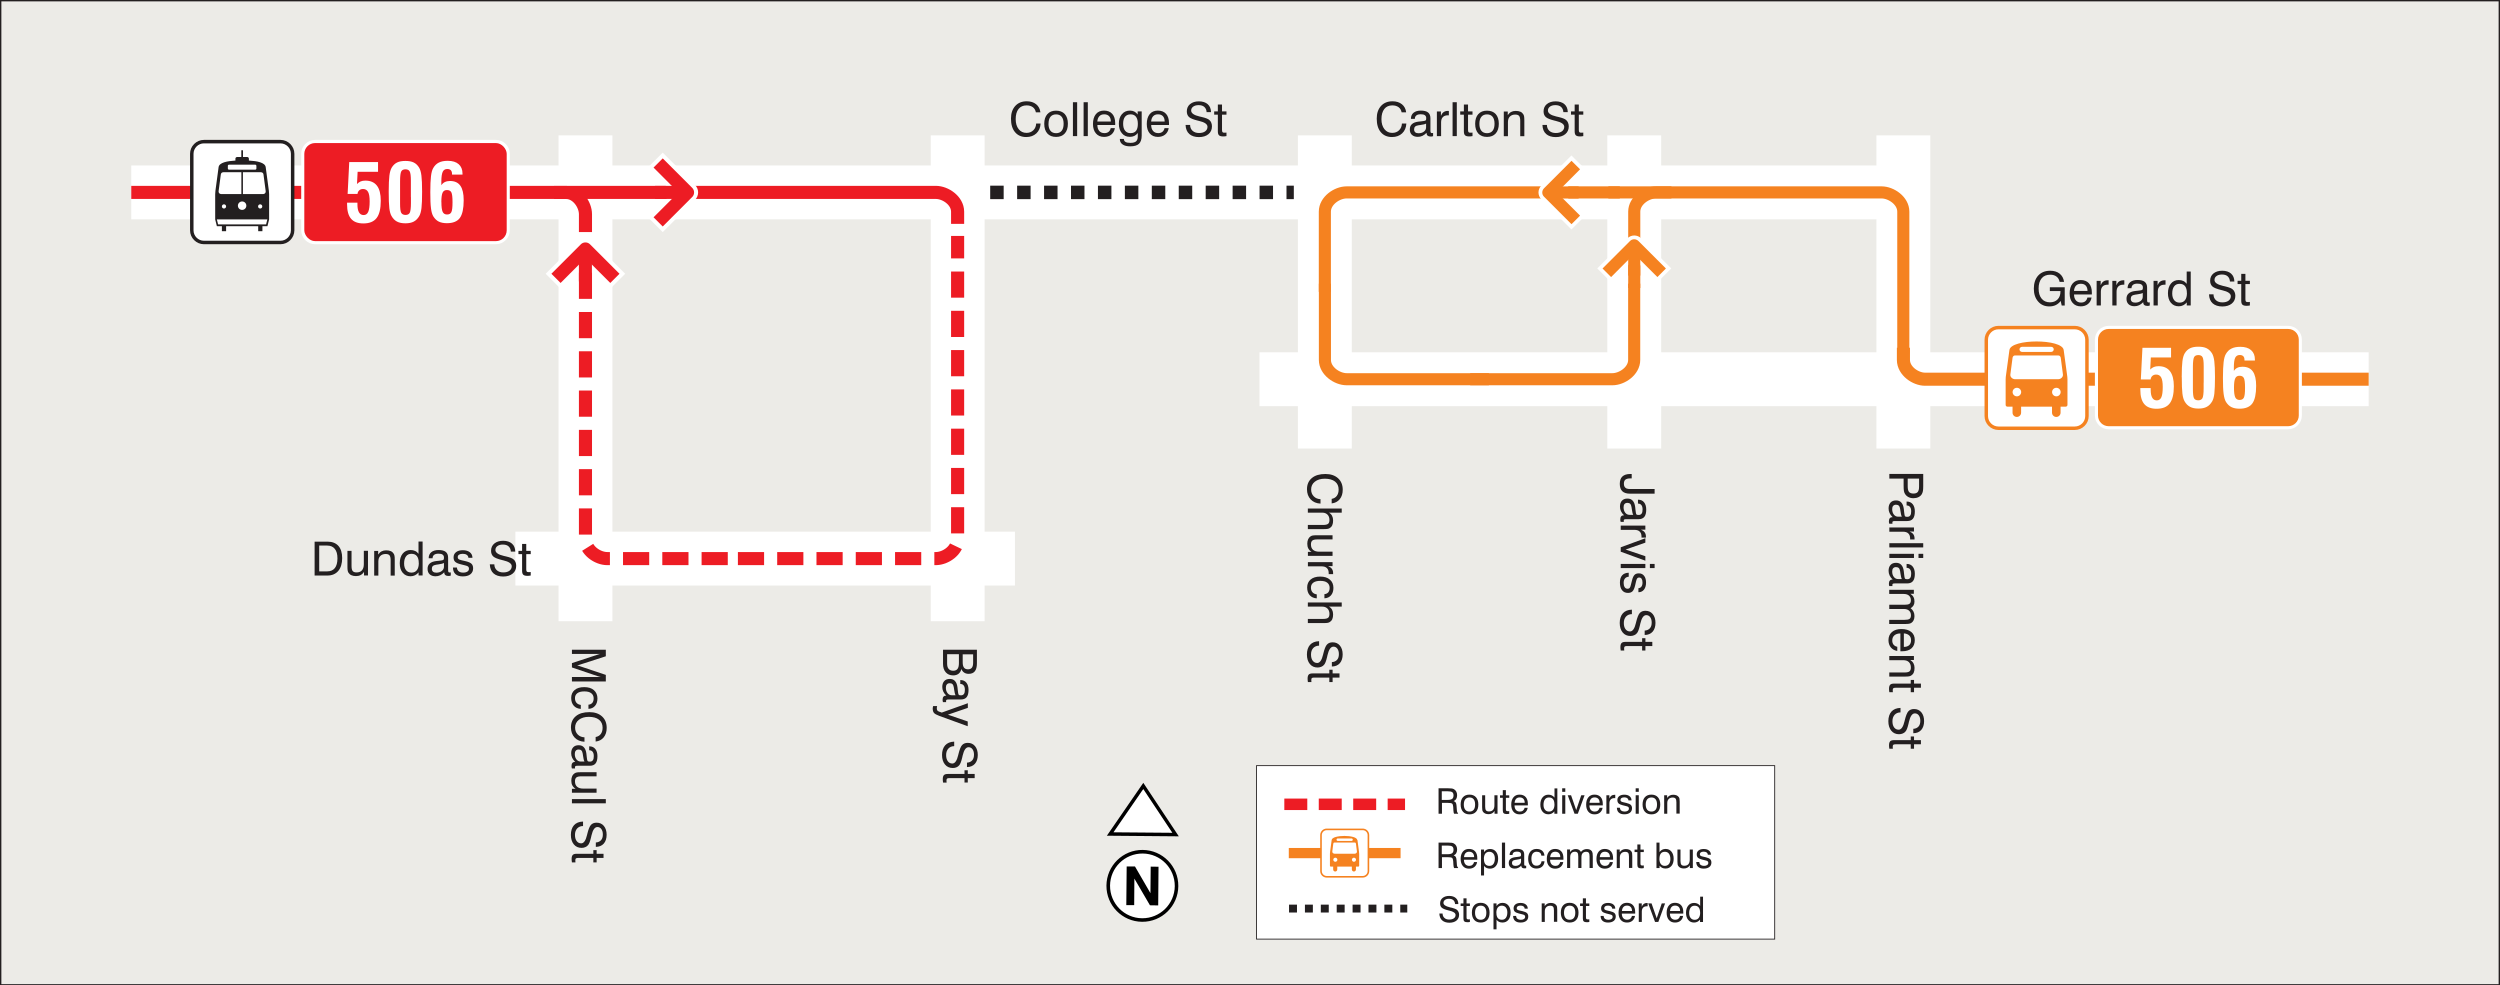 <?xml version="1.0" encoding="UTF-8"?><svg id="Layer_2" xmlns="http://www.w3.org/2000/svg" viewBox="0 0 402.8 158.78"><rect x="0" y="0" width="402.8" height="158.78" fill="#333333" stroke="none"/><defs><style>.cls-1,.cls-2{fill:#fff;}.cls-3{stroke-dasharray:0 0 1.28 1.28;stroke-width:1.27px;}.cls-3,.cls-4,.cls-5,.cls-6,.cls-7,.cls-8,.cls-9,.cls-10,.cls-11,.cls-12,.cls-13,.cls-14,.cls-15,.cls-16,.cls-17{fill:none;}.cls-3,.cls-5,.cls-8,.cls-10,.cls-11,.cls-12,.cls-14,.cls-15,.cls-16{stroke-miterlimit:22.93;}.cls-3,.cls-10,.cls-13,.cls-14,.cls-15{stroke:#231f20;}.cls-2,.cls-18,.cls-19,.cls-20,.cls-21{fill-rule:evenodd;}.cls-4{stroke-width:2.1px;}.cls-4,.cls-5,.cls-6,.cls-11,.cls-12{stroke:#ed1c24;}.cls-4,.cls-17{stroke-linejoin:round;}.cls-22,.cls-20{fill:#f58220;}.cls-5{stroke-dasharray:0 0 4.22 2.11;}.cls-5,.cls-8,.cls-11{stroke-width:2.11px;}.cls-18,.cls-23{fill:#ed1c24;}.cls-6{stroke-width:.23px;}.cls-6,.cls-7,.cls-9,.cls-13{stroke-miterlimit:2.61;}.cls-19,.cls-24{fill:#231f20;}.cls-7{stroke-width:1.65px;}.cls-7,.cls-8,.cls-16,.cls-17{stroke:#f58220;}.cls-9{stroke:#fff;stroke-width:8.68px;}.cls-25{fill:#ecebe7;}.cls-10{stroke-width:.22px;}.cls-12{stroke-dasharray:0 0 3.7 1.85;stroke-width:1.85px;}.cls-13{stroke-dasharray:0 0 2.17 2.17;stroke-width:2.17px;}.cls-14{stroke-width:.27px;}.cls-15{stroke-width:.14px;}.cls-16{stroke-width:1.95px;}.cls-17{stroke-width:1.95px;}</style></defs><g id="Layer_1-2"><rect class="cls-25" x=".11" y=".11" width="402.58" height="158.57"/><rect class="cls-10" x=".11" y=".11" width="402.58" height="158.57"/><line class="cls-9" x1="263.31" y1="21.81" x2="263.31" y2="72.27"/><line class="cls-9" x1="21.15" y1="31" x2="307.92" y2="31"/><line class="cls-9" x1="306.67" y1="21.81" x2="306.67" y2="72.27"/><line class="cls-9" x1="213.46" y1="21.81" x2="213.46" y2="72.27"/><line class="cls-9" x1="154.3" y1="21.81" x2="154.3" y2="100.09"/><line class="cls-9" x1="94.33" y1="21.81" x2="94.33" y2="100.09"/><line class="cls-9" x1="83.04" y1="90" x2="163.53" y2="90"/><line class="cls-9" x1="202.93" y1="61.1" x2="381.64" y2="61.1"/><g><path class="cls-24" d="M225.87,19.9h.72c-.03,.67-.26,1.19-.68,1.59-.42,.39-.97,.59-1.63,.59-.77,0-1.37-.26-1.81-.79-.44-.52-.65-1.25-.65-2.18,0-.86,.23-1.53,.69-2.04,.46-.5,1.07-.75,1.85-.75,.62,0,1.12,.16,1.52,.48,.39,.32,.62,.75,.68,1.3h-.73c-.07-.36-.23-.64-.49-.83-.26-.19-.6-.29-1.01-.29-.55,0-.98,.19-1.29,.58-.3,.39-.46,.94-.46,1.64,0,.67,.16,1.2,.48,1.61s.74,.6,1.26,.6c.45,0,.81-.14,1.1-.42,.29-.28,.44-.65,.46-1.1Z"/><path class="cls-24" d="M229.84,21.4c-.21,.22-.43,.38-.66,.49-.23,.11-.48,.16-.74,.16-.41,0-.72-.11-.95-.32-.23-.21-.34-.5-.34-.88s.11-.64,.34-.85,.56-.34,1.02-.4c.12-.01,.27-.03,.47-.05,.34-.04,.55-.07,.62-.1,.08-.03,.13-.07,.15-.12,.02-.05,.04-.15,.04-.31,0-.2-.07-.35-.22-.46s-.37-.15-.67-.15-.54,.06-.7,.19c-.16,.12-.24,.31-.24,.55h-.63v-.03c0-.4,.14-.72,.42-.95,.28-.23,.67-.35,1.17-.35,.53,0,.92,.1,1.17,.3s.38,.51,.38,.93v1.99c0,.17,.02,.28,.06,.33,.04,.05,.1,.07,.2,.07,.02,0,.04,0,.07,0,.03,0,.06,0,.1-.02v.52c-.08,.02-.15,.04-.21,.05-.06,0-.12,.01-.17,.01-.22,0-.39-.05-.5-.14s-.17-.24-.17-.44v-.02Zm-.06-1.49c-.18,.1-.48,.17-.92,.23-.15,.02-.27,.04-.34,.05-.24,.04-.42,.11-.52,.21s-.16,.25-.16,.45,.06,.35,.18,.46c.12,.11,.3,.16,.53,.16,.36,0,.65-.09,.88-.27,.23-.18,.34-.41,.34-.69v-.59Z"/><path class="cls-24" d="M231.51,21.93v-3.97h.65v.71c.11-.27,.25-.47,.43-.6,.18-.13,.41-.2,.67-.2,.05,0,.08,0,.11,0,.02,0,.04,0,.07,0v.71s-.04,0-.06,0c-.02,0-.06,0-.1,0-.36,0-.63,.1-.81,.29-.19,.19-.28,.48-.28,.85v2.21h-.67Z"/><path class="cls-24" d="M234.04,21.93v-5.46h.68v5.46h-.68Z"/><path class="cls-24" d="M236.53,20.93c0,.18,.03,.3,.08,.36,.05,.06,.14,.09,.28,.09,.04,0,.09,0,.14,0,.06,0,.13,0,.22-.02v.57c-.11,.02-.21,.04-.3,.04-.09,0-.17,.01-.24,.01-.31,0-.53-.06-.66-.18-.13-.12-.19-.34-.19-.65v-2.67h-.59v-.53h.59v-1.11h.67v1.11h.72v.53h-.72v2.44Z"/><path class="cls-24" d="M237.68,19.94c0-.67,.17-1.18,.5-1.55s.8-.56,1.4-.56,1.07,.18,1.41,.55c.33,.37,.5,.89,.5,1.56s-.17,1.19-.5,1.56c-.33,.37-.8,.56-1.4,.56s-1.07-.18-1.41-.55c-.33-.37-.5-.89-.5-1.56Zm.68,0c0,.49,.11,.87,.32,1.13,.21,.26,.51,.39,.91,.39s.69-.13,.9-.39,.31-.64,.31-1.13-.1-.86-.31-1.12-.51-.39-.9-.39-.7,.13-.91,.39-.32,.63-.32,1.13Z"/><path class="cls-24" d="M244.94,21.93v-2.44c0-.39-.06-.66-.18-.81s-.33-.22-.62-.22c-.37,0-.66,.11-.87,.32-.21,.21-.31,.51-.31,.9v2.26h-.67v-3.97h.64v.58c.15-.23,.33-.4,.54-.51,.21-.11,.45-.17,.73-.17,.3,0,.55,.04,.76,.13,.21,.09,.36,.23,.47,.41,.06,.1,.11,.21,.13,.34s.04,.33,.04,.62v2.57h-.68Z"/><path class="cls-24" d="M248.52,20.13h.72c0,.4,.14,.71,.39,.95,.26,.23,.6,.35,1.03,.35s.76-.09,1-.27,.37-.42,.37-.73c0-.42-.46-.74-1.37-.95l-.13-.03c-.74-.18-1.23-.37-1.47-.59-.24-.22-.36-.52-.36-.92,0-.49,.18-.88,.53-1.17,.36-.29,.83-.44,1.42-.44s1.08,.16,1.42,.46c.35,.31,.52,.74,.53,1.28h-.71c-.02-.36-.15-.64-.37-.84-.22-.2-.53-.29-.92-.29-.36,0-.65,.08-.87,.24-.22,.16-.33,.37-.33,.64,0,.42,.45,.74,1.35,.95,.13,.03,.24,.06,.31,.07l.08,.02c.59,.14,.98,.29,1.17,.46,.15,.12,.26,.27,.33,.45s.12,.37,.12,.59c0,.53-.19,.95-.57,1.26s-.89,.47-1.53,.47-1.18-.17-1.55-.5c-.37-.33-.57-.82-.59-1.44Z"/><path class="cls-24" d="M254.38,20.93c0,.18,.03,.3,.08,.36,.05,.06,.14,.09,.28,.09,.04,0,.09,0,.14,0,.06,0,.13,0,.22-.02v.57c-.11,.02-.21,.04-.3,.04-.09,0-.17,.01-.24,.01-.31,0-.53-.06-.66-.18-.13-.12-.19-.34-.19-.65v-2.67h-.59v-.53h.59v-1.11h.67v1.11h.72v.53h-.72v2.44Z"/></g><path class="cls-11" d="M21.15,31H150.79c1.54,0,3.49,1.32,3.5,3.1v1.97"/><g><path class="cls-24" d="M96.8,105.36h-4.65v-.68h5.46v1.06l-4.18,1.35c-.12,.04-.21,.07-.28,.09s-.12,.03-.17,.04c.09,.02,.17,.04,.25,.06,.07,.02,.14,.04,.2,.06l4.18,1.4v1.06h-5.46v-.72h4.65c-.08-.02-.16-.04-.24-.06-.08-.02-.16-.05-.24-.07l-4.17-1.41v-.7l4.17-1.37c.07-.02,.14-.05,.22-.07,.08-.02,.17-.04,.26-.06Z"/><path class="cls-24" d="M94.8,113.54c.27-.02,.48-.12,.63-.29,.15-.18,.22-.42,.22-.72,0-.36-.13-.64-.39-.84-.26-.2-.63-.29-1.11-.29s-.86,.09-1.12,.28c-.26,.19-.39,.46-.39,.8,0,.31,.08,.56,.24,.75,.16,.19,.39,.3,.7,.35v.64c-.49-.04-.87-.21-1.14-.52-.27-.31-.41-.72-.41-1.25s.19-.97,.56-1.28,.88-.46,1.54-.46,1.19,.16,1.56,.49,.57,.77,.57,1.33c0,.5-.13,.9-.39,1.2-.26,.3-.61,.46-1.06,.48v-.66Z"/><path class="cls-24" d="M94.17,118.79v.72c-.67-.03-1.19-.26-1.59-.68-.39-.42-.59-.97-.59-1.63,0-.77,.26-1.37,.79-1.81,.52-.44,1.25-.65,2.18-.65,.86,0,1.53,.23,2.04,.69,.5,.46,.75,1.07,.75,1.85,0,.62-.16,1.12-.48,1.52-.32,.39-.75,.62-1.3,.68v-.73c.36-.07,.64-.23,.83-.49,.19-.26,.29-.6,.29-1.01,0-.55-.19-.98-.58-1.29-.39-.31-.94-.46-1.64-.46-.67,0-1.2,.16-1.61,.48s-.6,.74-.6,1.26c0,.45,.14,.81,.42,1.1,.28,.29,.65,.44,1.1,.46Z"/><path class="cls-24" d="M92.68,122.76c-.22-.21-.38-.43-.49-.66-.11-.23-.16-.48-.16-.74,0-.41,.11-.72,.32-.95,.21-.23,.5-.34,.88-.34s.64,.11,.85,.34,.34,.56,.4,1.02c.01,.12,.03,.27,.05,.47,.04,.34,.07,.55,.1,.62,.03,.08,.07,.13,.12,.15,.05,.02,.15,.04,.31,.04,.2,0,.35-.07,.46-.22s.15-.37,.15-.67-.06-.54-.19-.7c-.12-.16-.31-.24-.55-.24v-.63h.03c.4,0,.72,.14,.95,.42,.23,.28,.35,.67,.35,1.16,0,.53-.1,.92-.3,1.17s-.51,.38-.93,.38h-1.99c-.17,0-.28,.02-.33,.06-.05,.04-.07,.1-.07,.2,0,.02,0,.04,0,.07,0,.03,0,.06,.02,.1h-.52c-.02-.08-.04-.15-.05-.21,0-.06-.01-.12-.01-.17,0-.22,.05-.39,.14-.5,.1-.11,.24-.17,.44-.17h.02Zm1.49-.06c-.1-.18-.17-.48-.23-.92-.02-.15-.04-.27-.05-.34-.04-.24-.11-.42-.21-.52-.1-.11-.25-.16-.45-.16s-.35,.06-.46,.19c-.11,.12-.16,.3-.16,.53,0,.36,.09,.65,.27,.88,.18,.23,.41,.34,.69,.34h.59Z"/><path class="cls-24" d="M96.12,125.08h-2.44c-.39,0-.66,.06-.81,.18-.15,.12-.23,.33-.23,.62,0,.39,.11,.68,.34,.88,.23,.2,.56,.3,1,.3h2.14v.67h-3.97v-.64h.59c-.23-.14-.4-.32-.52-.54-.12-.22-.17-.48-.17-.77,0-.28,.05-.52,.14-.72,.09-.21,.23-.36,.4-.47,.1-.06,.21-.11,.34-.13,.13-.03,.34-.04,.62-.04h2.57v.67Z"/><path class="cls-24" d="M92.15,128.75h5.46v.68h-5.46v-.68Z"/><path class="cls-24" d="M93.94,132.37v.72c-.4,0-.71,.14-.95,.39-.23,.26-.35,.6-.35,1.03s.09,.76,.27,1c.18,.24,.42,.37,.73,.37,.42,0,.74-.46,.95-1.37,.01-.05,.02-.1,.03-.13,.18-.74,.37-1.23,.59-1.47,.22-.24,.52-.36,.92-.36,.49,0,.88,.18,1.17,.53,.29,.36,.44,.83,.44,1.42s-.16,1.08-.46,1.42c-.31,.35-.74,.52-1.28,.53v-.71c.36-.02,.64-.15,.84-.37s.29-.53,.29-.92c0-.36-.08-.65-.24-.87s-.37-.33-.64-.33c-.42,0-.74,.45-.95,1.35-.03,.13-.06,.24-.07,.31l-.02,.08c-.14,.59-.29,.98-.46,1.17-.12,.15-.27,.26-.45,.33-.18,.08-.37,.12-.59,.12-.53,0-.95-.19-1.26-.57s-.47-.89-.47-1.53,.17-1.18,.5-1.55c.33-.37,.82-.57,1.44-.59Z"/><path class="cls-24" d="M93.15,138.23c-.18,0-.3,.03-.36,.08-.06,.05-.09,.14-.09,.28,0,.04,0,.09,0,.14,0,.06,0,.13,.02,.22h-.57c-.02-.11-.04-.21-.04-.3s-.01-.17-.01-.24c0-.31,.06-.53,.18-.66s.34-.19,.65-.19h2.67v-.59h.53v.59h1.11v.67h-1.11v.72h-.53v-.72h-2.44Z"/></g><g><path class="cls-24" d="M151.94,104.68h5.46v2.2c0,.57-.11,.99-.33,1.27s-.55,.42-1,.42c-.28,0-.53-.07-.72-.2-.2-.13-.35-.33-.46-.59-.06,.33-.21,.58-.44,.77-.23,.18-.52,.27-.88,.27-.5,0-.9-.17-1.19-.5-.29-.33-.44-.78-.44-1.35v-2.31Zm.66,.74v1.5c0,.38,.08,.67,.25,.86s.41,.29,.73,.29,.55-.1,.7-.3c.15-.2,.22-.51,.22-.94v-1.42h-1.9Zm2.51,0v1.3c0,.38,.07,.67,.21,.85s.35,.27,.65,.27c.28,0,.48-.09,.62-.26,.13-.17,.2-.44,.2-.8v-1.36h-1.67Z"/><path class="cls-24" d="M152.47,112.08c-.22-.21-.38-.43-.49-.66-.11-.23-.16-.48-.16-.74,0-.41,.11-.72,.32-.95,.21-.23,.5-.34,.88-.34s.64,.11,.85,.34,.34,.56,.4,1.02c.01,.12,.03,.27,.05,.47,.04,.34,.07,.55,.1,.62,.03,.08,.07,.13,.12,.15,.05,.02,.15,.04,.31,.04,.2,0,.35-.07,.46-.22s.15-.37,.15-.67-.06-.54-.19-.7c-.12-.16-.31-.24-.55-.24v-.63h.03c.4,0,.72,.14,.95,.42,.23,.28,.35,.67,.35,1.16,0,.53-.1,.92-.3,1.17s-.51,.38-.93,.38h-1.99c-.17,0-.28,.02-.33,.06-.05,.04-.07,.1-.07,.2,0,.02,0,.04,0,.07,0,.03,0,.06,.02,.1h-.52c-.02-.08-.04-.15-.05-.21,0-.06-.01-.12-.01-.17,0-.22,.05-.39,.14-.5,.1-.11,.24-.17,.44-.17h.02Zm1.49-.06c-.1-.18-.17-.48-.23-.92-.02-.15-.04-.27-.05-.34-.04-.24-.11-.42-.21-.52-.1-.11-.25-.16-.45-.16s-.35,.06-.46,.19c-.11,.12-.16,.3-.16,.53,0,.36,.09,.65,.27,.88,.18,.23,.41,.34,.69,.34h.59Z"/><path class="cls-24" d="M155.92,116.26v.75l-4.59-1.67c-.43-.16-.72-.32-.85-.48-.13-.16-.2-.39-.2-.7,0-.07,0-.13,.02-.2,.01-.07,.03-.13,.05-.2h.64c-.02,.07-.04,.13-.04,.2s-.01,.13-.01,.19c0,.13,.03,.23,.08,.31s.13,.14,.25,.18l.47,.17,4.2-1.51v.75l-3.21,1.1,3.21,1.1Z"/><path class="cls-24" d="M153.74,119.5v.72c-.4,0-.71,.14-.95,.4-.23,.26-.35,.6-.35,1.03s.09,.75,.27,1c.18,.24,.42,.37,.73,.37,.42,0,.74-.46,.95-1.37l.03-.13c.18-.74,.37-1.23,.59-1.47,.22-.24,.52-.36,.92-.36,.49,0,.88,.18,1.17,.53,.29,.36,.44,.83,.44,1.42s-.16,1.08-.46,1.42c-.31,.35-.74,.52-1.28,.53v-.71c.36-.02,.64-.15,.84-.37s.29-.53,.29-.92c0-.36-.08-.65-.24-.87-.16-.22-.37-.33-.64-.33-.42,0-.74,.45-.95,1.35-.03,.13-.06,.24-.07,.31l-.02,.08c-.14,.59-.29,.98-.46,1.17-.12,.15-.27,.26-.45,.33-.18,.08-.37,.11-.59,.11-.53,0-.95-.19-1.26-.57s-.47-.89-.47-1.53,.17-1.18,.5-1.55c.33-.37,.82-.57,1.44-.6Z"/><path class="cls-24" d="M152.95,125.37c-.18,0-.3,.03-.36,.08-.06,.05-.09,.14-.09,.28,0,.04,0,.09,0,.14,0,.06,0,.13,.02,.22h-.57c-.02-.11-.04-.21-.04-.3s-.01-.17-.01-.24c0-.31,.06-.53,.18-.66s.34-.19,.65-.19h2.67v-.59h.53v.59h1.11v.67h-1.11v.71h-.53v-.71h-2.44Z"/></g><g><path class="cls-24" d="M212.76,80.42v.72c-.67-.03-1.19-.26-1.59-.68-.39-.42-.59-.97-.59-1.63,0-.77,.26-1.37,.79-1.81,.52-.44,1.25-.65,2.18-.65,.86,0,1.53,.23,2.04,.69,.5,.46,.75,1.07,.75,1.85,0,.62-.16,1.12-.48,1.52-.32,.39-.75,.62-1.3,.68v-.73c.36-.07,.64-.23,.83-.49,.19-.26,.29-.6,.29-1.01,0-.55-.19-.98-.58-1.29-.39-.3-.94-.46-1.64-.46-.67,0-1.2,.16-1.61,.48s-.6,.74-.6,1.26c0,.45,.14,.81,.42,1.1,.28,.29,.65,.44,1.1,.46Z"/><path class="cls-24" d="M210.73,84.58h2.44c.39,0,.66-.06,.81-.18s.22-.33,.22-.62c0-.36-.1-.65-.31-.86s-.48-.32-.82-.32h-2.35v-.67h5.46v.67h-2.05c.21,.12,.38,.29,.49,.5,.11,.21,.17,.46,.17,.75,0,.3-.04,.55-.13,.76-.09,.21-.23,.36-.41,.47-.1,.06-.21,.11-.34,.13s-.33,.04-.62,.04h-2.57v-.68Z"/><path class="cls-24" d="M214.7,86.91h-2.44c-.39,0-.66,.06-.81,.18-.15,.12-.23,.33-.23,.62,0,.39,.11,.68,.34,.88,.23,.2,.56,.3,1,.3h2.14v.67h-3.97v-.64h.59c-.23-.14-.4-.32-.52-.54-.12-.22-.17-.48-.17-.78,0-.28,.05-.52,.14-.72s.23-.36,.4-.47c.1-.06,.21-.11,.34-.13s.34-.04,.62-.04h2.57v.67Z"/><path class="cls-24" d="M210.73,90.57h3.97v.65h-.71c.27,.11,.47,.25,.6,.43,.13,.18,.2,.41,.2,.67,0,.05,0,.08,0,.11,0,.02,0,.04,0,.07h-.71s0-.04,0-.06c0-.02,0-.06,0-.1,0-.36-.1-.63-.29-.81-.19-.19-.48-.28-.85-.28h-2.21v-.67Z"/><path class="cls-24" d="M213.38,95.73c.27-.02,.48-.12,.63-.29,.15-.18,.22-.42,.22-.72,0-.36-.13-.64-.39-.84-.26-.2-.63-.29-1.11-.29s-.86,.09-1.12,.28-.39,.46-.39,.8c0,.31,.08,.56,.24,.75,.16,.19,.39,.3,.7,.35v.64c-.49-.03-.87-.21-1.14-.51-.27-.31-.41-.72-.41-1.25s.19-.97,.56-1.28,.88-.47,1.54-.47,1.19,.16,1.56,.49c.38,.32,.57,.77,.57,1.33,0,.5-.13,.9-.39,1.2s-.61,.46-1.06,.48v-.66Z"/><path class="cls-24" d="M210.73,99.72h2.44c.39,0,.66-.06,.81-.18s.22-.33,.22-.62c0-.36-.1-.65-.31-.86s-.48-.32-.82-.32h-2.35v-.67h5.46v.67h-2.05c.21,.12,.38,.29,.49,.5,.11,.21,.17,.46,.17,.75,0,.3-.04,.55-.13,.76-.09,.21-.23,.36-.41,.47-.1,.06-.21,.11-.34,.13s-.33,.04-.62,.04h-2.57v-.68Z"/><path class="cls-24" d="M212.53,103.31v.72c-.4,0-.71,.14-.95,.39-.23,.26-.35,.6-.35,1.03s.09,.76,.27,1,.42,.37,.73,.37c.42,0,.74-.46,.95-1.37l.03-.13c.18-.74,.37-1.23,.59-1.47,.22-.24,.52-.36,.92-.36,.49,0,.88,.18,1.17,.53,.29,.36,.44,.83,.44,1.42s-.16,1.08-.46,1.42c-.31,.35-.74,.52-1.28,.53v-.71c.36-.02,.64-.15,.84-.37,.2-.22,.29-.53,.29-.92,0-.36-.08-.65-.24-.87-.16-.22-.37-.33-.64-.33-.42,0-.74,.45-.95,1.35-.03,.13-.06,.24-.07,.31l-.02,.08c-.14,.59-.29,.98-.46,1.17-.12,.15-.27,.26-.45,.33s-.37,.12-.59,.12c-.53,0-.95-.19-1.26-.57s-.47-.89-.47-1.53,.17-1.18,.5-1.55c.33-.37,.82-.57,1.44-.59Z"/><path class="cls-24" d="M211.73,109.17c-.18,0-.3,.03-.36,.08-.06,.05-.09,.14-.09,.28,0,.04,0,.09,0,.14,0,.06,0,.13,.02,.22h-.57c-.02-.11-.04-.21-.04-.3,0-.09-.01-.17-.01-.24,0-.31,.06-.53,.18-.66,.12-.13,.34-.19,.65-.19h2.67v-.59h.53v.59h1.11v.67h-1.11v.72h-.53v-.72h-2.44Z"/></g><path class="cls-24" d="M304.41,76.36h5.46v2.01c0,.33-.02,.57-.05,.75-.03,.17-.09,.32-.16,.46-.12,.22-.3,.39-.54,.51-.24,.12-.52,.18-.83,.18s-.57-.06-.8-.18c-.23-.12-.42-.29-.56-.52-.08-.13-.14-.29-.17-.46s-.05-.47-.05-.87v-1.13h-2.3v-.74Zm2.96,.74v1.25c0,.43,.07,.74,.21,.91,.14,.17,.38,.26,.71,.26s.56-.08,.7-.26c.14-.17,.21-.45,.21-.85v-1.3h-1.83Z"/><g><path class="cls-24" d="M304.94,83.32c-.22-.21-.38-.43-.49-.66-.11-.23-.16-.48-.16-.74,0-.41,.11-.72,.32-.95,.21-.23,.5-.34,.88-.34s.64,.11,.85,.34,.34,.56,.4,1.02c.01,.12,.03,.27,.05,.47,.04,.34,.07,.55,.1,.62,.03,.08,.07,.13,.12,.15,.05,.02,.15,.04,.31,.04,.2,0,.35-.07,.46-.22s.15-.37,.15-.67-.06-.54-.19-.7c-.12-.16-.31-.24-.55-.24v-.63h.03c.4,0,.72,.14,.95,.42,.23,.28,.35,.67,.35,1.17,0,.53-.1,.92-.3,1.17s-.51,.38-.93,.38h-1.99c-.17,0-.28,.02-.33,.06-.05,.04-.07,.1-.07,.2,0,.02,0,.04,0,.07,0,.03,0,.06,.02,.1h-.52c-.02-.08-.04-.15-.05-.21,0-.06-.01-.12-.01-.17,0-.22,.05-.39,.14-.5s.24-.17,.44-.17h.02Zm1.49-.06c-.1-.18-.17-.48-.23-.92-.02-.15-.04-.27-.05-.34-.04-.24-.11-.42-.21-.52s-.25-.16-.45-.16-.35,.06-.46,.18c-.11,.12-.16,.3-.16,.53,0,.36,.09,.65,.27,.88,.18,.23,.41,.34,.69,.34h.59Z"/><path class="cls-24" d="M304.41,84.99h3.97v.65h-.71c.27,.11,.47,.25,.6,.43,.13,.18,.2,.41,.2,.67,0,.05,0,.08,0,.11,0,.02,0,.04,0,.07h-.71s0-.04,0-.06c0-.02,0-.06,0-.1,0-.36-.1-.63-.29-.81-.19-.19-.48-.28-.85-.28h-2.21v-.67Z"/><path class="cls-24" d="M304.41,87.52h5.46v.68h-5.46v-.68Z"/><path class="cls-24" d="M304.41,89.23h3.97v.67h-3.97v-.67Zm4.7,0h.76v.67h-.76v-.67Z"/><path class="cls-24" d="M304.94,93.37c-.22-.21-.38-.43-.49-.66-.11-.23-.16-.48-.16-.74,0-.41,.11-.72,.32-.95,.21-.23,.5-.34,.88-.34s.64,.11,.85,.34,.34,.56,.4,1.02c.01,.12,.03,.27,.05,.47,.04,.34,.07,.55,.1,.62,.03,.08,.07,.13,.12,.15,.05,.02,.15,.04,.31,.04,.2,0,.35-.07,.46-.22s.15-.37,.15-.67-.06-.54-.19-.7c-.12-.16-.31-.24-.55-.24v-.63h.03c.4,0,.72,.14,.95,.42,.23,.28,.35,.67,.35,1.17,0,.53-.1,.92-.3,1.17s-.51,.38-.93,.38h-1.99c-.17,0-.28,.02-.33,.06-.05,.04-.07,.1-.07,.2,0,.02,0,.04,0,.07,0,.03,0,.06,.02,.1h-.52c-.02-.08-.04-.15-.05-.21,0-.06-.01-.12-.01-.17,0-.22,.05-.39,.14-.5s.24-.17,.44-.17h.02Zm1.49-.06c-.1-.18-.17-.48-.23-.92-.02-.15-.04-.27-.05-.34-.04-.24-.11-.42-.21-.52s-.25-.16-.45-.16-.35,.06-.46,.18c-.11,.12-.16,.3-.16,.53,0,.36,.09,.65,.27,.88,.18,.23,.41,.34,.69,.34h.59Z"/><path class="cls-24" d="M304.41,99.87h2.44c.4,0,.67-.05,.82-.16,.15-.11,.22-.3,.22-.57,0-.32-.1-.57-.3-.75-.2-.18-.48-.27-.84-.27h-2.35v-.68h2.44c.4,0,.67-.05,.82-.16,.15-.11,.22-.3,.22-.56,0-.32-.1-.57-.3-.75-.2-.18-.48-.27-.84-.27h-2.35v-.67h3.97v.64h-.56c.22,.15,.39,.32,.5,.53,.11,.2,.16,.44,.16,.71,0,.25-.05,.46-.15,.63-.1,.17-.26,.33-.47,.45,.21,.17,.37,.36,.47,.57,.1,.21,.15,.44,.15,.71s-.05,.48-.14,.67-.23,.34-.4,.44c-.1,.06-.22,.1-.36,.12-.14,.02-.36,.04-.67,.04h-2.5v-.67Z"/><path class="cls-24" d="M305.69,104.22v.66c-.44-.07-.78-.26-1.04-.57-.25-.31-.38-.7-.38-1.17,0-.55,.19-.99,.56-1.31,.37-.32,.88-.48,1.52-.48,.68,0,1.21,.16,1.59,.47s.57,.75,.57,1.31-.17,1.01-.53,1.33c-.35,.31-.85,.47-1.49,.47-.08,0-.14,0-.18,0-.04,0-.08,0-.12,0v-2.87c-.42,0-.74,.11-.97,.31s-.34,.48-.34,.83c0,.27,.07,.5,.21,.67s.34,.29,.6,.34Zm1.06-2.17v2.18c.37,0,.66-.1,.86-.28,.2-.18,.3-.45,.3-.79s-.1-.59-.3-.78c-.2-.19-.49-.3-.86-.33Z"/><path class="cls-24" d="M304.41,108.35h2.44c.39,0,.66-.06,.81-.18s.22-.33,.22-.62c0-.37-.11-.66-.32-.87-.21-.21-.51-.31-.9-.31h-2.26v-.67h3.97v.64h-.58c.23,.15,.4,.33,.51,.54,.11,.21,.17,.45,.17,.73,0,.3-.04,.55-.13,.76-.09,.21-.23,.36-.41,.47-.1,.06-.21,.11-.34,.13s-.33,.04-.62,.04h-2.57v-.68Z"/><path class="cls-24" d="M305.41,110.81c-.18,0-.3,.03-.36,.08-.06,.05-.09,.14-.09,.28,0,.04,0,.09,0,.14,0,.06,0,.13,.02,.22h-.57c-.02-.11-.04-.21-.04-.3,0-.09-.01-.17-.01-.24,0-.31,.06-.53,.18-.66,.12-.13,.34-.19,.65-.19h2.67v-.59h.53v.59h1.11v.67h-1.11v.72h-.53v-.72h-2.44Z"/><path class="cls-24" d="M306.21,114.06v.72c-.4,0-.71,.14-.95,.39-.23,.26-.35,.6-.35,1.03s.09,.76,.27,1,.42,.37,.73,.37c.42,0,.74-.46,.95-1.37l.03-.13c.18-.74,.37-1.23,.59-1.47,.22-.24,.52-.36,.92-.36,.49,0,.88,.18,1.17,.53,.29,.36,.44,.83,.44,1.42s-.16,1.08-.46,1.42c-.31,.35-.74,.52-1.28,.53v-.71c.36-.02,.64-.15,.84-.37,.2-.22,.29-.53,.29-.92,0-.36-.08-.65-.24-.87-.16-.22-.37-.33-.64-.33-.42,0-.74,.45-.95,1.35-.03,.13-.06,.24-.07,.31l-.02,.08c-.14,.59-.29,.98-.46,1.17-.12,.15-.27,.26-.45,.33s-.37,.12-.59,.12c-.53,0-.95-.19-1.26-.57s-.47-.89-.47-1.53,.17-1.18,.5-1.55c.33-.37,.82-.57,1.44-.59Z"/><path class="cls-24" d="M305.41,119.92c-.18,0-.3,.03-.36,.08-.06,.05-.09,.14-.09,.28,0,.04,0,.09,0,.14,0,.06,0,.13,.02,.22h-.57c-.02-.11-.04-.21-.04-.3,0-.09-.01-.17-.01-.24,0-.31,.06-.53,.18-.66,.12-.13,.34-.19,.65-.19h2.67v-.59h.53v.59h1.11v.67h-1.11v.72h-.53v-.72h-2.44Z"/></g><g><path class="cls-24" d="M166.94,19.9h.72c-.03,.67-.26,1.19-.68,1.59-.42,.39-.97,.59-1.63,.59-.77,0-1.37-.26-1.81-.79-.44-.52-.65-1.25-.65-2.18,0-.86,.23-1.53,.69-2.04,.46-.5,1.07-.75,1.85-.75,.62,0,1.12,.16,1.52,.48,.39,.32,.62,.75,.68,1.3h-.73c-.07-.36-.23-.64-.49-.83-.26-.19-.6-.29-1.01-.29-.55,0-.98,.19-1.29,.58-.31,.39-.46,.94-.46,1.64,0,.67,.16,1.2,.48,1.61,.32,.4,.74,.6,1.26,.6,.45,0,.81-.14,1.1-.42,.29-.28,.44-.65,.46-1.1Z"/><path class="cls-24" d="M168.25,19.94c0-.67,.17-1.18,.5-1.55s.8-.56,1.4-.56,1.07,.18,1.41,.55c.33,.37,.5,.89,.5,1.56s-.17,1.19-.5,1.56c-.33,.37-.8,.56-1.4,.56s-1.07-.18-1.41-.55c-.33-.37-.5-.89-.5-1.56Zm.68,0c0,.49,.11,.87,.32,1.13s.51,.39,.91,.39,.69-.13,.9-.39,.31-.64,.31-1.13-.1-.86-.31-1.12-.51-.39-.9-.39-.7,.13-.91,.39c-.21,.26-.31,.63-.31,1.13Z"/><path class="cls-24" d="M172.87,21.93v-5.46h.68v5.46h-.68Z"/><path class="cls-24" d="M174.59,21.93v-5.46h.68v5.46h-.68Z"/><path class="cls-24" d="M178.97,20.64h.66c-.07,.44-.26,.78-.57,1.04-.31,.25-.7,.38-1.17,.38-.55,0-.99-.19-1.31-.56-.32-.37-.48-.88-.48-1.52,0-.68,.16-1.21,.47-1.59s.75-.57,1.31-.57,1.01,.17,1.33,.53c.31,.35,.47,.85,.47,1.49,0,.08,0,.14,0,.18,0,.04,0,.08,0,.12h-2.87c0,.42,.11,.74,.31,.97s.48,.34,.83,.34c.27,0,.5-.07,.67-.21s.29-.34,.34-.6Zm-2.17-1.06h2.18c0-.37-.1-.66-.28-.86-.19-.2-.45-.3-.79-.3s-.59,.1-.78,.3c-.19,.2-.3,.49-.33,.86Z"/><path class="cls-24" d="M183.31,21.44c-.16,.21-.34,.36-.55,.46-.21,.1-.45,.15-.71,.15-.54,0-.97-.19-1.29-.58-.33-.39-.49-.9-.49-1.54s.16-1.14,.49-1.53,.76-.58,1.3-.58c.26,0,.49,.05,.69,.15,.2,.1,.38,.26,.55,.48v-.5h.65v3.89c0,.61-.15,1.06-.44,1.33s-.76,.41-1.41,.41c-.53,0-.94-.1-1.23-.31-.3-.21-.44-.49-.44-.85v-.03h.65c0,.22,.09,.37,.26,.48,.17,.1,.44,.15,.79,.15,.42,0,.72-.08,.91-.24,.18-.16,.28-.42,.28-.79v-.54Zm-1.18-3.01c-.38,0-.66,.13-.87,.39-.2,.26-.3,.64-.3,1.12s.1,.85,.31,1.11c.21,.27,.5,.4,.87,.4,.41,0,.71-.12,.9-.37,.19-.24,.29-.62,.29-1.12s-.1-.89-.3-1.15c-.2-.26-.5-.39-.9-.39Z"/><path class="cls-24" d="M187.64,20.64h.66c-.07,.44-.26,.78-.57,1.04-.31,.25-.7,.38-1.17,.38-.55,0-.99-.19-1.31-.56-.32-.37-.48-.88-.48-1.52,0-.68,.16-1.21,.47-1.59s.75-.57,1.31-.57,1.01,.17,1.33,.53c.31,.35,.47,.85,.47,1.49,0,.08,0,.14,0,.18,0,.04,0,.08,0,.12h-2.87c0,.42,.11,.74,.31,.97s.48,.34,.83,.34c.27,0,.5-.07,.67-.21s.29-.34,.34-.6Zm-2.17-1.06h2.18c0-.37-.1-.66-.28-.86-.19-.2-.45-.3-.79-.3s-.59,.1-.78,.3c-.19,.2-.3,.49-.33,.86Z"/><path class="cls-24" d="M191.03,20.13h.72c0,.4,.14,.71,.4,.95,.26,.23,.6,.35,1.03,.35s.76-.09,1-.27,.37-.42,.37-.73c0-.42-.46-.74-1.37-.95l-.13-.03c-.74-.18-1.23-.37-1.47-.59-.24-.22-.36-.52-.36-.92,0-.49,.18-.88,.53-1.17,.36-.29,.83-.44,1.42-.44s1.08,.16,1.42,.46c.35,.31,.52,.74,.53,1.28h-.71c-.02-.36-.15-.64-.37-.84s-.53-.29-.92-.29c-.36,0-.65,.08-.87,.24-.22,.16-.33,.37-.33,.64,0,.42,.45,.74,1.35,.95,.13,.03,.24,.06,.31,.07l.08,.02c.59,.14,.98,.29,1.17,.46,.15,.12,.26,.27,.33,.45s.11,.37,.11,.59c0,.53-.19,.95-.57,1.26s-.89,.47-1.53,.47-1.18-.17-1.55-.5-.57-.82-.6-1.44Z"/><path class="cls-24" d="M196.89,20.93c0,.18,.03,.3,.08,.36,.05,.06,.14,.09,.28,.09,.04,0,.09,0,.14,0,.06,0,.13,0,.22-.02v.57c-.11,.02-.21,.04-.3,.04s-.17,.01-.24,.01c-.31,0-.53-.06-.66-.18s-.19-.34-.19-.65v-2.67h-.59v-.53h.59v-1.11h.67v1.11h.72v.53h-.72v2.44Z"/></g><g><path class="cls-24" d="M332.02,48.49c-.22,.29-.49,.51-.79,.66-.31,.15-.66,.22-1.05,.22-.74,0-1.34-.26-1.8-.79-.46-.53-.69-1.22-.69-2.08s.24-1.6,.71-2.11c.47-.51,1.12-.77,1.93-.77,.62,0,1.13,.16,1.52,.47,.39,.32,.63,.75,.71,1.32h-.72c-.07-.37-.23-.65-.5-.85-.26-.2-.6-.3-1.01-.3-.6,0-1.06,.19-1.38,.58s-.49,.93-.49,1.64,.16,1.24,.49,1.64c.32,.39,.77,.59,1.34,.59,.51,0,.92-.16,1.23-.47,.31-.31,.46-.74,.46-1.27v-.07h-1.71v-.62h2.4v2.95h-.49l-.16-.73Z"/><path class="cls-24" d="M336.33,47.94h.66c-.07,.44-.26,.78-.57,1.04-.31,.25-.7,.38-1.17,.38-.55,0-.99-.19-1.31-.56-.32-.37-.48-.88-.48-1.52,0-.68,.16-1.21,.47-1.59s.75-.57,1.31-.57,1.01,.17,1.33,.53c.31,.35,.47,.85,.47,1.49,0,.08,0,.14,0,.18,0,.04,0,.08,0,.12h-2.87c0,.42,.11,.74,.31,.97s.48,.34,.83,.34c.27,0,.5-.07,.67-.21s.29-.34,.34-.6Zm-2.17-1.06h2.18c0-.37-.1-.66-.28-.86-.18-.2-.45-.3-.79-.3s-.59,.1-.78,.3c-.19,.2-.3,.49-.33,.86Z"/><path class="cls-24" d="M337.81,49.22v-3.97h.65v.71c.11-.27,.25-.47,.43-.6,.18-.13,.41-.2,.67-.2,.05,0,.08,0,.11,0,.02,0,.04,0,.07,0v.71s-.04,0-.06,0c-.02,0-.06,0-.1,0-.36,0-.63,.1-.81,.29-.19,.19-.28,.48-.28,.85v2.21h-.67Z"/><path class="cls-24" d="M340.34,49.22v-3.97h.65v.71c.11-.27,.25-.47,.43-.6,.18-.13,.41-.2,.67-.2,.05,0,.08,0,.11,0,.02,0,.04,0,.07,0v.71s-.04,0-.06,0c-.02,0-.06,0-.1,0-.36,0-.63,.1-.81,.29-.19,.19-.28,.48-.28,.85v2.21h-.67Z"/><path class="cls-24" d="M345.31,48.69c-.21,.22-.43,.38-.66,.49-.23,.11-.48,.16-.74,.16-.41,0-.72-.11-.95-.32-.23-.21-.34-.5-.34-.88s.11-.64,.34-.85,.56-.34,1.02-.4c.12-.01,.27-.03,.47-.05,.34-.04,.55-.07,.62-.1,.08-.03,.13-.07,.15-.12,.02-.05,.04-.15,.04-.31,0-.2-.07-.35-.22-.46s-.37-.15-.67-.15-.54,.06-.7,.19c-.16,.12-.24,.31-.24,.55h-.63v-.03c0-.4,.14-.72,.42-.95,.28-.23,.67-.35,1.17-.35,.53,0,.92,.1,1.17,.3s.38,.51,.38,.93v1.99c0,.17,.02,.28,.06,.33,.04,.05,.1,.07,.2,.07,.02,0,.04,0,.07,0,.03,0,.06,0,.1-.02v.52c-.08,.02-.15,.04-.21,.05-.06,0-.12,.01-.17,.01-.22,0-.39-.05-.5-.14s-.17-.24-.17-.44v-.02Zm-.06-1.49c-.18,.1-.48,.17-.92,.23-.15,.02-.27,.04-.34,.05-.24,.04-.42,.11-.52,.21s-.16,.25-.16,.45,.06,.35,.18,.46c.12,.11,.3,.16,.53,.16,.36,0,.65-.09,.88-.27,.23-.18,.34-.41,.34-.69v-.59Z"/><path class="cls-24" d="M346.98,49.22v-3.97h.65v.71c.11-.27,.25-.47,.43-.6,.18-.13,.41-.2,.67-.2,.05,0,.08,0,.11,0,.02,0,.04,0,.07,0v.71s-.04,0-.06,0c-.02,0-.06,0-.1,0-.36,0-.63,.1-.81,.29-.19,.19-.28,.48-.28,.85v2.21h-.67Z"/><path class="cls-24" d="M352.97,43.76v5.46h-.64v-.5c-.17,.21-.36,.36-.58,.47s-.45,.16-.71,.16c-.53,0-.95-.19-1.27-.57-.31-.38-.47-.89-.47-1.53s.16-1.17,.47-1.55,.74-.58,1.26-.58c.28,0,.52,.05,.74,.15s.4,.26,.55,.46v-1.98h.64Zm-.62,3.45c0-.49-.1-.86-.3-1.11-.2-.25-.49-.37-.88-.37s-.67,.14-.87,.41c-.21,.27-.31,.66-.31,1.16,0,.45,.11,.81,.32,1.07,.21,.26,.5,.39,.87,.39s.66-.13,.87-.4c.21-.27,.31-.65,.31-1.14Z"/><path class="cls-24" d="M355.92,47.42h.72c0,.4,.14,.71,.39,.95,.26,.23,.6,.35,1.03,.35s.76-.09,1-.27,.37-.42,.37-.73c0-.42-.46-.74-1.37-.95l-.13-.03c-.74-.18-1.23-.37-1.47-.59-.24-.22-.36-.52-.36-.92,0-.49,.18-.88,.53-1.17,.36-.29,.83-.44,1.42-.44s1.08,.16,1.42,.46c.35,.31,.52,.74,.53,1.28h-.71c-.02-.36-.15-.64-.37-.84-.22-.2-.53-.29-.92-.29-.36,0-.65,.08-.87,.24-.22,.16-.33,.37-.33,.64,0,.42,.45,.74,1.35,.95,.13,.03,.24,.06,.31,.07l.08,.02c.59,.14,.98,.29,1.17,.46,.15,.12,.26,.27,.33,.45s.12,.37,.12,.59c0,.53-.19,.95-.57,1.26s-.89,.47-1.53,.47-1.18-.17-1.55-.5c-.37-.33-.57-.82-.59-1.44Z"/><path class="cls-24" d="M361.78,48.22c0,.18,.03,.3,.08,.36,.05,.06,.14,.09,.28,.09,.04,0,.09,0,.14,0,.06,0,.13,0,.22-.02v.57c-.11,.02-.21,.04-.3,.04-.09,0-.17,.01-.24,.01-.31,0-.53-.06-.66-.18-.13-.12-.19-.34-.19-.65v-2.67h-.59v-.53h.59v-1.11h.67v1.11h.72v.53h-.72v2.44Z"/></g><g><path class="cls-24" d="M50.69,92.73v-5.46h2.08c.76,0,1.34,.23,1.75,.68,.4,.45,.61,1.11,.61,1.97s-.21,1.58-.63,2.07-1,.74-1.76,.74h-2.05Zm2.02-4.83h-1.28v4.16h1.28c.55,0,.96-.18,1.24-.53,.28-.36,.42-.88,.42-1.57s-.14-1.17-.43-1.53c-.28-.35-.69-.53-1.23-.53Z"/><path class="cls-24" d="M56.64,88.75v2.44c0,.39,.06,.66,.18,.81,.12,.15,.33,.23,.62,.23,.39,0,.68-.11,.88-.34,.2-.23,.3-.56,.3-1v-2.14h.67v3.97h-.64v-.59c-.14,.23-.32,.4-.54,.52-.22,.12-.48,.17-.77,.17-.28,0-.52-.05-.72-.14-.21-.09-.36-.23-.47-.4-.06-.1-.11-.21-.13-.34-.03-.13-.04-.34-.04-.62v-2.57h.67Z"/><path class="cls-24" d="M62.94,92.73v-2.44c0-.39-.06-.66-.18-.81-.12-.15-.33-.22-.62-.22-.37,0-.66,.11-.87,.32-.21,.21-.31,.51-.31,.9v2.26h-.67v-3.97h.64v.58c.15-.23,.33-.4,.54-.51,.21-.11,.45-.17,.73-.17,.3,0,.55,.04,.76,.13,.21,.09,.36,.23,.47,.41,.06,.1,.11,.21,.13,.34,.03,.13,.04,.33,.04,.62v2.57h-.67Z"/><path class="cls-24" d="M68.09,87.26v5.46h-.65v-.5c-.17,.21-.36,.36-.58,.47-.21,.1-.45,.16-.71,.16-.53,0-.95-.19-1.27-.57-.32-.38-.47-.89-.47-1.53s.16-1.17,.47-1.55,.74-.58,1.26-.58c.28,0,.52,.05,.74,.15s.4,.26,.55,.46v-1.98h.65Zm-.62,3.45c0-.49-.1-.86-.3-1.11-.2-.25-.49-.37-.88-.37s-.67,.14-.87,.41c-.21,.27-.31,.66-.31,1.16,0,.45,.11,.81,.32,1.07,.21,.26,.5,.39,.87,.39s.66-.13,.87-.4c.21-.27,.31-.65,.31-1.14Z"/><path class="cls-24" d="M71.58,92.2c-.21,.22-.43,.38-.66,.49-.23,.11-.48,.16-.74,.16-.41,0-.72-.11-.95-.32-.23-.21-.34-.5-.34-.88s.11-.64,.34-.85,.56-.34,1.02-.4c.12-.01,.27-.03,.47-.05,.34-.04,.55-.07,.62-.1,.08-.03,.13-.07,.15-.12,.02-.05,.04-.15,.04-.31,0-.2-.07-.35-.22-.46s-.37-.15-.67-.15-.54,.06-.7,.19c-.16,.12-.24,.31-.24,.55h-.63v-.03c0-.4,.14-.72,.42-.95,.28-.23,.67-.35,1.16-.35,.53,0,.92,.1,1.17,.3,.25,.2,.38,.51,.38,.93v1.99c0,.17,.02,.28,.06,.33,.04,.05,.1,.07,.2,.07,.02,0,.04,0,.07,0,.03,0,.06,0,.1-.02v.52c-.08,.02-.15,.04-.21,.05-.06,0-.12,.01-.17,.01-.22,0-.39-.05-.5-.14-.11-.1-.17-.24-.17-.44v-.02Zm-.06-1.49c-.18,.1-.48,.17-.92,.23-.15,.02-.27,.04-.34,.05-.24,.04-.42,.11-.52,.21-.11,.1-.16,.25-.16,.45s.06,.35,.19,.46,.3,.16,.53,.16c.36,0,.65-.09,.88-.27s.35-.41,.35-.69v-.59Z"/><path class="cls-24" d="M72.98,91.44h.64c.02,.27,.12,.47,.29,.61s.41,.21,.72,.21c.29,0,.51-.06,.68-.17s.25-.27,.25-.46c0-.15-.04-.26-.12-.33-.08-.08-.24-.15-.48-.2l-.75-.19c-.42-.1-.71-.24-.88-.4s-.25-.4-.25-.71c0-.35,.13-.63,.4-.84,.27-.21,.63-.31,1.09-.31s.85,.11,1.13,.33,.42,.52,.42,.89h-.65c-.02-.2-.1-.36-.26-.47-.16-.11-.37-.17-.64-.17s-.47,.05-.61,.14-.21,.23-.21,.41c0,.13,.04,.23,.13,.3,.09,.07,.25,.14,.49,.19l.65,.15c.46,.11,.78,.25,.95,.42,.17,.17,.26,.41,.26,.73,0,.41-.15,.73-.44,.96-.29,.23-.7,.34-1.22,.34s-.9-.12-1.17-.36c-.27-.24-.41-.59-.42-1.05Z"/><path class="cls-24" d="M78.93,90.93h.72c0,.4,.14,.71,.4,.95,.26,.23,.6,.35,1.03,.35s.76-.09,1-.27,.37-.42,.37-.73c0-.42-.46-.74-1.37-.95l-.13-.03c-.74-.18-1.23-.37-1.47-.59-.24-.22-.36-.52-.36-.92,0-.49,.18-.88,.53-1.17,.36-.29,.83-.44,1.42-.44s1.08,.16,1.42,.46c.35,.31,.52,.74,.53,1.28h-.71c-.02-.36-.15-.64-.37-.84s-.53-.29-.92-.29c-.36,0-.65,.08-.87,.24-.22,.16-.33,.37-.33,.64,0,.42,.45,.74,1.35,.95,.13,.03,.24,.06,.31,.07l.08,.02c.59,.14,.98,.29,1.17,.46,.15,.12,.26,.27,.33,.45s.11,.37,.11,.59c0,.53-.19,.95-.57,1.26s-.89,.47-1.53,.47-1.18-.17-1.55-.5-.57-.82-.6-1.44Z"/><path class="cls-24" d="M84.79,91.73c0,.18,.03,.3,.08,.36,.05,.06,.14,.09,.28,.09,.04,0,.09,0,.14,0,.06,0,.13,0,.22-.02v.57c-.11,.02-.21,.04-.3,.04s-.17,.01-.24,.01c-.31,0-.53-.06-.66-.18s-.19-.34-.19-.65v-2.67h-.59v-.53h.59v-1.11h.67v1.11h.72v.53h-.72v2.44Z"/></g><line class="cls-13" x1="159.54" y1="31" x2="208.46" y2="31"/><path class="cls-5" d="M118.89,90h31.9c1.54,0,3.5-1.32,3.5-3.1V38.01"/><path class="cls-5" d="M117.26,90h-19.43c-1.54,0-3.5-1.32-3.5-3.1V39.63"/><path class="cls-11" d="M94.33,37.39v-2.88c0-1.54-1.32-3.49-3.1-3.5h-1.97"/><path class="cls-18" d="M106.78,25.06l4.98,4.97c.26,.26,.4,.61,.4,.97s-.15,.72-.4,.97l-4.97,4.97-1.94-1.95,4-4-4-4.01,1.94-1.94Z"/><path class="cls-6" d="M106.78,25.06l4.98,4.97c.26,.26,.4,.61,.4,.97s-.15,.72-.4,.97l-4.97,4.97-1.94-1.95,4-4-4-4.01,1.94-1.94Z"/><path class="cls-2" d="M111.83,31.01c0,.28-.11,.55-.31,.74l-4.74,4.74-1.48-1.48,4-4-4-4.01,1.48-1.48,4.74,4.74c.2,.2,.31,.46,.31,.74m.65,0h0c0-.45-.18-.88-.5-1.2l-4.74-4.75-.46-.46-.46,.46-1.48,1.48-.46,.46,.46,.46,3.54,3.55-3.54,3.54-.46,.46,.46,.46,1.48,1.48,.46,.46,.46-.46,4.74-4.74c.32-.31,.5-.75,.5-1.2Z"/><line class="cls-4" x1="105.55" y1="31" x2="110.79" y2="31"/><path class="cls-18" d="M100.27,44.11l-4.97-4.97c-.26-.26-.61-.4-.97-.4s-.72,.15-.97,.4l-4.97,4.97,1.95,1.94,4-4,4.01,4,1.94-1.94Z"/><path class="cls-6" d="M100.27,44.11l-4.97-4.97c-.26-.26-.61-.4-.97-.4s-.72,.15-.97,.4l-4.97,4.97,1.95,1.94,4-4,4.01,4,1.94-1.94Z"/><path class="cls-2" d="M94.32,39.06c-.28,0-.55,.11-.74,.31l-4.74,4.74,1.48,1.48,4-4,4.01,4,1.48-1.48-4.74-4.74c-.2-.2-.46-.31-.74-.31m0-.65h0c.45,0,.88,.18,1.2,.5l4.74,4.74,.46,.46-.46,.46-1.48,1.48-.46,.46-.46-.46-3.55-3.54-3.54,3.54-.46,.46-.46-.46-1.48-1.48-.46-.46,.46-.46,4.74-4.74c.31-.32,.75-.5,1.2-.5Z"/><line class="cls-4" x1="94.32" y1="45.34" x2="94.32" y2="40.1"/><path class="cls-8" d="M381.64,61.1h-71.46c-1.54,0-3.49-1.32-3.5-3.1v-1.97"/><path class="cls-20" d="M321.99,52.5h12.3c1.23,0,2.24,1.01,2.24,2.24v12.3c0,1.23-1.01,2.24-2.24,2.24h-12.3c-1.23,0-2.24-1.01-2.24-2.24v-12.3c0-1.23,1.01-2.24,2.24-2.24"/><path class="cls-2" d="M321.99,53.06h12.3c.92,0,1.68,.76,1.68,1.68v12.3c0,.92-.75,1.68-1.68,1.68h-12.3c-.92,0-1.68-.75-1.68-1.68v-12.3c0-.92,.75-1.68,1.68-1.68"/><path class="cls-20" d="M330.49,55.88c.23,0,.41,.19,.41,.41s-.19,.41-.41,.41h-4.7c-.23,0-.41-.19-.41-.41s.19-.41,.41-.41h4.7Zm.83,7.98c.38,0,.69-.31,.69-.69s-.31-.69-.69-.69-.69,.31-.69,.69,.31,.69,.69,.69Zm-6.36,0c-.38,0-.69-.31-.69-.69s.31-.69,.69-.69,.69,.31,.69,.69-.31,.69-.69,.69Zm-.28-2.76c-.43,0-.83-.35-.77-.77l.35-2.67c.03-.21,.17-.39,.39-.39h6.99c.21,0,.36,.18,.39,.39l.35,2.67c.05,.42-.35,.77-.77,.77h-6.91Zm7.82-4.71l.54,3.97c.04,.26,.07,.51,.07,.77v4.11c0,.15-.12,.28-.28,.28h-.83v.97c0,.38-.31,.69-.69,.69s-.69-.31-.69-.69v-.97h-4.98v.97c0,.38-.31,.69-.69,.69s-.69-.31-.69-.69v-.97h-.83c-.15,0-.28-.12-.28-.28v-4.11c0-.27,.03-.51,.07-.77l.54-3.97c.25-1.83,8.49-1.83,8.74,0Z"/><path class="cls-2" d="M339.75,52.5h28.91c1.22,0,2.22,1,2.22,2.22v12.23c0,1.22-1,2.22-2.22,2.22h-28.91c-1.22,0-2.22-1-2.22-2.22v-12.23c0-1.22,1-2.22,2.22-2.22"/><path class="cls-22" d="M339.75,53h28.91c.95,0,1.72,.77,1.72,1.72v12.23c0,.95-.77,1.72-1.72,1.72h-28.91c-.95,0-1.72-.77-1.72-1.72v-12.23c0-.95,.77-1.72,1.72-1.72Z"/><path class="cls-1" d="M344.84,62.53h1.68v.26c0,.57,.08,1,.25,1.29,.16,.29,.41,.43,.74,.43s.58-.17,.73-.51c.15-.34,.22-.89,.22-1.66,0-.7-.08-1.21-.25-1.52-.17-.32-.44-.47-.81-.47-.25,0-.45,.07-.62,.22-.16,.15-.25,.34-.27,.57h-1.58l.26-5.1h4.61v1.55h-3.26l-.1,1.95c.18-.19,.38-.33,.59-.41,.21-.09,.46-.13,.75-.13,.82,0,1.44,.27,1.85,.81s.62,1.34,.62,2.42c0,1.26-.22,2.18-.66,2.76s-1.15,.87-2.12,.87c-.89,0-1.55-.25-1.98-.75-.43-.5-.64-1.27-.64-2.32v-.25Z"/><path class="cls-1" d="M351.52,60.77c0-1.15,.04-2.01,.11-2.57,.07-.56,.2-.99,.37-1.27,.23-.38,.52-.65,.87-.82,.35-.17,.79-.25,1.33-.25s.99,.08,1.33,.25c.34,.17,.63,.44,.87,.82,.17,.28,.3,.71,.37,1.27,.07,.56,.11,1.42,.11,2.57s-.04,2.06-.1,2.62-.19,.99-.35,1.27c-.24,.41-.53,.71-.88,.89-.35,.19-.8,.28-1.34,.28s-.99-.09-1.35-.28c-.35-.19-.65-.48-.88-.89-.16-.28-.28-.69-.35-1.24-.07-.55-.1-1.43-.1-2.66Zm3.54,.88v-2.63c0-.77-.06-1.26-.19-1.48-.12-.22-.35-.33-.68-.33s-.56,.11-.68,.34-.19,.75-.19,1.56v3.57c0,.77,.06,1.27,.18,1.49,.12,.22,.35,.33,.68,.33s.55-.12,.68-.35c.12-.23,.19-.75,.19-1.57v-.94Z"/><path class="cls-1" d="M359.94,59.74c.14-.22,.32-.38,.55-.49,.23-.11,.5-.16,.82-.16,.75,0,1.3,.25,1.66,.75s.54,1.28,.54,2.33c0,1.33-.21,2.28-.62,2.84-.41,.56-1.1,.84-2.07,.84-.52,0-.95-.09-1.3-.26-.34-.17-.63-.45-.87-.83-.18-.29-.3-.73-.38-1.3-.08-.58-.11-1.43-.11-2.56s.04-1.98,.11-2.56c.07-.58,.19-1.02,.36-1.3,.23-.4,.53-.7,.91-.88,.37-.19,.84-.28,1.42-.28,.75,0,1.33,.18,1.74,.54,.41,.36,.61,.86,.61,1.52v.15h-1.68v-.09c0-.27-.06-.47-.19-.6-.12-.13-.32-.2-.58-.2-.34,0-.58,.15-.73,.45-.14,.3-.21,.82-.21,1.57,0,.06,0,.15,0,.27s0,.22,0,.28Zm0,2.72c0,.75,.07,1.27,.2,1.55,.13,.28,.37,.43,.7,.43s.56-.12,.69-.37c.13-.25,.19-.78,.19-1.58s-.06-1.34-.19-1.58c-.13-.25-.36-.37-.7-.37s-.56,.14-.69,.42-.2,.78-.2,1.51Z"/><path class="cls-2" d="M50.77,22.54h29.13c1.23,0,2.24,1.01,2.24,2.24v12.33c0,1.23-1.01,2.24-2.24,2.24h-29.13c-1.23,0-2.24-1.01-2.24-2.24v-12.33c0-1.23,1.01-2.24,2.24-2.24"/><rect class="cls-23" x="49.03" y="23.05" width="32.61" height="15.8" rx="1.74" ry="1.74"/><path class="cls-1" d="M55.9,32.65h1.69v.26c0,.58,.08,1.01,.25,1.3,.17,.29,.41,.44,.75,.44s.58-.17,.74-.52c.15-.34,.23-.9,.23-1.67,0-.7-.08-1.22-.25-1.53s-.44-.48-.81-.48c-.25,0-.46,.07-.62,.22-.16,.15-.26,.34-.28,.58h-1.59l.26-5.14h4.64v1.57h-3.29l-.1,1.97c.18-.19,.38-.33,.59-.42,.21-.09,.46-.13,.75-.13,.83,0,1.45,.27,1.87,.81,.42,.54,.62,1.35,.62,2.44,0,1.27-.22,2.2-.67,2.78-.45,.58-1.16,.87-2.13,.87-.9,0-1.56-.25-1.99-.76-.43-.5-.64-1.28-.64-2.34v-.25Z"/><path class="cls-1" d="M62.63,30.88c0-1.16,.04-2.03,.11-2.59s.2-.99,.37-1.28c.23-.38,.52-.66,.87-.83s.8-.25,1.34-.25,1,.08,1.34,.25c.35,.17,.64,.45,.87,.83,.17,.28,.3,.71,.37,1.28s.11,1.43,.11,2.59-.03,2.07-.1,2.64c-.07,.57-.19,.99-.35,1.28-.24,.41-.53,.71-.89,.9s-.81,.28-1.35,.28-1-.09-1.36-.28c-.36-.19-.65-.49-.88-.9-.17-.28-.28-.7-.35-1.25-.07-.55-.1-1.44-.1-2.68Zm3.57,.89v-2.65c0-.77-.06-1.27-.19-1.5-.13-.23-.35-.34-.68-.34s-.56,.11-.68,.34-.19,.75-.19,1.57v3.6c0,.78,.06,1.28,.19,1.5,.12,.22,.35,.34,.69,.34s.56-.12,.68-.35c.12-.23,.19-.76,.19-1.58v-.94Z"/><path class="cls-1" d="M71.12,29.83c.14-.22,.33-.39,.56-.5s.51-.17,.82-.17c.75,0,1.31,.25,1.67,.76,.36,.5,.54,1.29,.54,2.34,0,1.35-.21,2.3-.62,2.86s-1.11,.84-2.09,.84c-.53,0-.96-.09-1.31-.26-.34-.17-.63-.45-.87-.83-.18-.29-.31-.73-.38-1.32-.08-.58-.11-1.44-.11-2.58s.04-1.99,.11-2.58c.07-.59,.19-1.03,.36-1.31,.23-.41,.54-.71,.91-.89,.38-.19,.85-.28,1.43-.28,.76,0,1.35,.18,1.76,.54,.41,.36,.62,.87,.62,1.53v.15h-1.69v-.09c0-.27-.06-.47-.19-.61-.12-.13-.32-.2-.58-.2-.34,0-.59,.15-.73,.45-.14,.3-.22,.83-.22,1.58,0,.06,0,.15,0,.27,0,.12,0,.22,0,.29Zm0,2.74c0,.75,.07,1.28,.2,1.56,.14,.29,.37,.43,.71,.43s.57-.13,.69-.38c.13-.25,.19-.78,.19-1.59s-.06-1.35-.19-1.6c-.13-.25-.36-.37-.71-.37s-.56,.14-.7,.42c-.13,.28-.2,.79-.2,1.52Z"/><path class="cls-19" d="M32.86,22.54h12.33c1.23,0,2.24,1.01,2.24,2.24v12.33c0,1.23-1.01,2.24-2.24,2.24h-12.33c-1.23,0-2.24-1.01-2.24-2.24v-12.33c0-1.23,1.01-2.24,2.24-2.24"/><path class="cls-2" d="M32.86,23.1h12.33c.92,0,1.68,.76,1.68,1.68v12.33c0,.92-.76,1.68-1.68,1.68h-12.33c-.92,0-1.68-.76-1.68-1.68v-12.33c0-.92,.76-1.68,1.68-1.68"/><path class="cls-19" d="M39.15,27.75h2.9c.21,0,.38,.15,.4,.35l.36,2.72c.03,.21-.14,.45-.41,.45h-3.26v-3.53Zm-.27,0h-2.9c-.21,0-.38,.15-.4,.35l-.36,2.72c-.03,.21,.14,.45,.41,.45h3.26v-3.53Zm-1.97-1.22c-.11,0-.21,.09-.2,.2v.41c0,.11,.09,.21,.2,.2h4.2c.11,0,.21-.09,.2-.2v-.41c0-.11-.09-.2-.2-.2h-4.2Zm-.48,9.91v.81h-.68v-.81h-.81l-.27-1.09v-3.53c0-.37-.01-.72,.04-1.09l.51-3.8c.1-.74,1.38-.98,2.71-1.06v-.3c0-.15,.12-.27,.26-.27h.69v-1.09h.27v1.09h.69c.15,0,.26,.12,.26,.27v.3c1.33,.07,2.61,.32,2.71,1.06l.51,3.8c.05,.36,.04,.72,.04,1.09v3.53l-.27,1.09h-.81v.81h-.68v-.81h-5.15Zm-1.49-1.09l.2,.81h7.73l.2-.81h-8.14Zm4.07-2.89c-.37,0-.68,.3-.68,.68s.3,.68,.68,.68,.68-.3,.68-.68-.3-.68-.68-.68Zm-2.92,.46c.19,0,.34,.15,.34,.34s-.15,.34-.34,.34-.34-.15-.34-.34,.15-.34,.34-.34Zm5.83,0c-.19,0-.34,.15-.34,.34s.15,.34,.34,.34,.34-.15,.34-.34-.15-.34-.34-.34Z"/><g><path class="cls-24" d="M262.9,76.37v.71h-.09s-.08,0-.14,0c-.36,0-.62,.07-.79,.2-.16,.14-.24,.36-.24,.66,0,.19,.03,.34,.1,.47,.07,.12,.17,.22,.31,.29,.07,.03,.16,.05,.28,.07s.32,.02,.61,.02h3.65v.75h-3.95c-.56,0-.98-.13-1.25-.39s-.41-.66-.41-1.19,.14-.93,.42-1.19,.7-.4,1.26-.4c.06,0,.11,0,.14,0h.09Z"/><path class="cls-24" d="M261.66,83.02c-.22-.21-.38-.43-.49-.66-.11-.23-.16-.48-.16-.74,0-.41,.11-.72,.32-.95,.21-.23,.5-.34,.88-.34s.64,.11,.85,.34,.34,.56,.4,1.02c.01,.12,.03,.27,.05,.47,.04,.34,.07,.55,.1,.62,.03,.08,.07,.13,.12,.15,.05,.02,.15,.04,.31,.04,.2,0,.35-.07,.46-.22s.15-.37,.15-.67-.06-.54-.19-.7c-.12-.16-.31-.24-.55-.24v-.63h.03c.4,0,.72,.14,.95,.42,.23,.28,.35,.67,.35,1.17,0,.53-.1,.92-.3,1.17s-.51,.38-.93,.38h-1.99c-.17,0-.28,.02-.33,.06-.05,.04-.07,.1-.07,.2,0,.02,0,.04,0,.07,0,.03,0,.06,.02,.1h-.52c-.02-.08-.04-.15-.05-.21,0-.06-.01-.12-.01-.17,0-.22,.05-.39,.14-.5s.24-.17,.44-.17h.02Zm1.49-.06c-.1-.18-.17-.48-.23-.92-.02-.15-.04-.27-.05-.34-.04-.24-.11-.42-.21-.52s-.25-.16-.45-.16-.35,.06-.46,.18c-.11,.12-.16,.3-.16,.53,0,.36,.09,.65,.27,.88,.18,.23,.41,.34,.69,.34h.59Z"/><path class="cls-24" d="M261.13,84.69h3.97v.65h-.71c.27,.11,.47,.25,.6,.43,.13,.18,.2,.41,.2,.67,0,.05,0,.08,0,.11,0,.02,0,.04,0,.07h-.71s0-.04,0-.06c0-.02,0-.06,0-.1,0-.36-.1-.63-.29-.81-.19-.19-.48-.28-.85-.28h-2.21v-.67Z"/><path class="cls-24" d="M261.13,88.18l3.97-1.46v.71l-3.18,1.11,3.18,1.08v.72l-3.97-1.45v-.71Z"/><path class="cls-24" d="M261.13,90.86h3.97v.67h-3.97v-.67Zm4.7,0h.76v.67h-.76v-.67Z"/><path class="cls-24" d="M262.42,92.28v.64c-.27,.02-.47,.12-.61,.29-.14,.17-.21,.41-.21,.72,0,.29,.06,.51,.17,.68,.11,.17,.27,.25,.46,.25,.15,0,.26-.04,.33-.12,.08-.08,.15-.24,.2-.48l.19-.75c.1-.42,.24-.71,.4-.88s.4-.25,.71-.25c.35,0,.63,.13,.84,.4,.21,.27,.31,.63,.31,1.09s-.11,.85-.33,1.13-.52,.42-.89,.42h-.01v-.65c.21-.01,.37-.1,.49-.26,.11-.16,.17-.37,.17-.64s-.05-.47-.14-.61c-.09-.14-.23-.21-.41-.21-.13,0-.23,.04-.3,.13s-.14,.25-.19,.49l-.15,.65c-.11,.46-.25,.78-.42,.95-.17,.17-.41,.26-.73,.26-.41,0-.73-.14-.96-.44-.23-.29-.34-.7-.34-1.22s.12-.9,.36-1.17,.59-.41,1.05-.42Z"/><path class="cls-24" d="M262.93,98.23v.72c-.4,0-.71,.14-.95,.39-.23,.26-.35,.6-.35,1.03s.09,.76,.27,1,.42,.37,.73,.37c.42,0,.74-.46,.95-1.37l.03-.13c.18-.74,.37-1.23,.59-1.47,.22-.24,.52-.36,.92-.36,.49,0,.88,.18,1.17,.53,.29,.36,.44,.83,.44,1.42s-.16,1.08-.46,1.42c-.31,.35-.74,.52-1.28,.53v-.71c.36-.02,.64-.15,.84-.37,.2-.22,.29-.53,.29-.92,0-.36-.08-.65-.24-.87-.16-.22-.37-.33-.64-.33-.42,0-.74,.45-.95,1.35-.03,.13-.06,.24-.07,.31l-.02,.08c-.14,.59-.29,.98-.46,1.17-.12,.15-.27,.26-.45,.33s-.37,.12-.59,.12c-.53,0-.95-.19-1.26-.57s-.47-.89-.47-1.53,.17-1.18,.5-1.55c.33-.37,.82-.57,1.44-.59Z"/><path class="cls-24" d="M262.13,104.09c-.18,0-.3,.03-.36,.08-.06,.05-.09,.14-.09,.28,0,.04,0,.09,0,.14,0,.06,0,.13,.02,.22h-.57c-.02-.11-.04-.21-.04-.3,0-.09-.01-.17-.01-.24,0-.31,.06-.53,.18-.66,.12-.13,.34-.19,.65-.19h2.67v-.59h.53v.59h1.11v.67h-1.11v.72h-.53v-.72h-2.44Z"/></g><path class="cls-16" d="M260.98,31h-44.02c-1.54,0-3.5,1.33-3.5,3.1v12.93"/><path class="cls-16" d="M259.14,31h44.02c1.54,0,3.5,1.33,3.5,3.1v22.87"/><path class="cls-16" d="M239.89,61.1h-22.92c-1.54,0-3.5-1.33-3.5-3.1v-12.3"/><path class="cls-16" d="M236.88,61.1h22.92c1.54,0,3.5-1.33,3.5-3.1v-12.3"/><path class="cls-16" d="M269.3,31h-2.49c-1.54,0-3.5,1.33-3.5,3.1v12.3"/><path class="cls-20" d="M253.2,25.47l-4.63,4.63c-.24,.24-.38,.56-.38,.91s.14,.67,.38,.91l4.63,4.63,1.81-1.81-3.73-3.72,3.73-3.74-1.81-1.8Z"/><path class="cls-2" d="M248.49,31.01c0,.26,.1,.51,.29,.69l4.42,4.42,1.38-1.38-3.73-3.72,3.73-3.74-1.38-1.37-4.42,4.42c-.18,.18-.29,.43-.29,.69m-.61,0h0c0-.42,.17-.82,.46-1.12l4.42-4.42,.43-.43,.43,.43,1.38,1.37,.43,.43-.43,.43-3.3,3.3,3.3,3.29,.43,.43-.43,.43-1.38,1.38-.43,.43-.43-.43-4.42-4.42c-.29-.29-.46-.7-.46-1.12Z"/><line class="cls-17" x1="254.35" y1="31.01" x2="249.47" y2="31.01"/><path class="cls-2" d="M182.56,137.38c2.96-.82,6.03,.91,6.85,3.88,.82,2.96-.91,6.03-3.88,6.85-2.96,.82-6.03-.91-6.85-3.88-.82-2.96,.91-6.03,3.88-6.85"/><polygon class="cls-2" points="178.87 134.33 184.22 126.69 189.38 134.48 178.87 134.33"/><polygon class="cls-14" points="178.87 134.33 184.22 126.69 189.38 134.48 178.87 134.33"/><polygon class="cls-21" points="181.47 145.83 181.53 139.6 182.87 139.61 185.36 143.91 185.4 139.63 186.66 139.65 186.61 145.88 185.28 145.86 182.77 141.56 182.74 145.84 181.47 145.83"/><path class="cls-21" d="M184.11,137.52c2.88,.02,5.19,2.38,5.17,5.26-.03,2.88-2.38,5.19-5.26,5.17-2.88-.02-5.19-2.38-5.17-5.26,.02-2.88,2.38-5.19,5.26-5.17m0-.58c3.2,.03,5.77,2.64,5.74,5.84-.03,3.2-2.64,5.77-5.84,5.74-3.2-.03-5.77-2.64-5.74-5.84,.03-3.2,2.64-5.77,5.84-5.74Z"/><path class="cls-21" d="M184.21,126.13l5.72,8.62-11.59-.1,5.87-8.52Zm0,.99l-4.81,6.98,9.49,.08-4.69-7.06Z"/><rect class="cls-1" x="202.45" y="123.36" width="83.49" height="27.95"/><rect class="cls-15" x="202.45" y="123.36" width="83.49" height="27.95"/><g><path class="cls-24" d="M231.76,127.01h1.59c.26,0,.45,.01,.57,.03,.12,.02,.23,.06,.33,.11,.17,.09,.3,.23,.39,.4s.13,.37,.13,.59-.05,.41-.14,.57c-.09,.16-.24,.28-.42,.37,.16,.04,.27,.12,.34,.23,.07,.11,.11,.29,.13,.54l.05,.68c0,.14,.03,.25,.06,.32,.03,.07,.07,.12,.13,.15v.11h-.64c-.05-.08-.09-.27-.11-.55v-.02l-.03-.53c-.02-.27-.08-.45-.17-.53-.1-.08-.34-.12-.74-.12h-.9v1.75h-.55v-4.1Zm.54,.48v1.39h.95c.34,0,.58-.06,.73-.17,.14-.11,.21-.3,.21-.56,0-.24-.07-.42-.2-.51-.13-.1-.38-.15-.74-.15h-.95Z"/><path class="cls-24" d="M235.34,129.62c0-.5,.12-.89,.37-1.17,.25-.28,.6-.42,1.05-.42s.8,.14,1.05,.42c.25,.28,.38,.67,.38,1.17s-.12,.89-.37,1.17-.6,.42-1.05,.42-.8-.14-1.05-.42-.38-.67-.38-1.17Zm.51,0c0,.37,.08,.65,.24,.85,.16,.2,.39,.29,.68,.29s.52-.1,.67-.29c.16-.2,.23-.48,.23-.85s-.08-.65-.23-.84c-.16-.2-.38-.29-.67-.29s-.52,.1-.68,.29c-.16,.2-.24,.48-.24,.85Z"/><path class="cls-24" d="M239.29,128.13v1.83c0,.29,.05,.5,.14,.61s.25,.17,.47,.17c.29,0,.51-.08,.66-.25,.15-.17,.22-.42,.22-.75v-1.61h.5v2.98h-.48v-.45c-.1,.17-.24,.3-.4,.39s-.36,.13-.58,.13c-.21,0-.39-.04-.54-.11-.15-.07-.27-.17-.35-.3-.05-.07-.08-.16-.1-.25-.02-.1-.03-.25-.03-.46v-1.93h.51Z"/><path class="cls-24" d="M242.63,130.36c0,.13,.02,.22,.06,.27,.04,.04,.11,.07,.21,.07,.03,0,.07,0,.11,0,.04,0,.1,0,.16-.01v.43c-.08,.01-.16,.03-.22,.03-.07,0-.12,.01-.18,.01-.24,0-.4-.05-.5-.14s-.14-.25-.14-.48v-2h-.45v-.4h.45v-.83h.5v.83h.54v.4h-.54v1.83Z"/><path class="cls-24" d="M245.64,130.15h.5c-.05,.33-.2,.59-.43,.78-.23,.19-.52,.28-.88,.28-.41,0-.74-.14-.98-.42-.24-.28-.36-.66-.36-1.14,0-.51,.12-.9,.36-1.19,.24-.29,.56-.43,.98-.43s.76,.13,.99,.39c.24,.26,.35,.63,.35,1.12,0,.06,0,.11,0,.14s0,.06,0,.09h-2.15c0,.31,.08,.56,.23,.73,.15,.17,.36,.26,.63,.26,.2,0,.37-.05,.5-.16,.13-.11,.22-.25,.26-.45Zm-1.62-.8h1.64c0-.28-.07-.49-.21-.64-.14-.15-.34-.23-.59-.23s-.44,.07-.58,.22c-.14,.15-.22,.36-.25,.65Z"/><path class="cls-24" d="M250.92,127.01v4.1h-.48v-.38c-.13,.16-.27,.27-.43,.35-.16,.08-.34,.12-.53,.12-.4,0-.71-.14-.95-.43-.24-.29-.35-.67-.35-1.14s.12-.88,.36-1.16c.24-.29,.55-.43,.95-.43,.21,0,.39,.04,.55,.12s.3,.19,.42,.35v-1.48h.48Zm-.47,2.59c0-.37-.08-.65-.22-.83-.15-.19-.37-.28-.66-.28s-.5,.1-.65,.31c-.15,.21-.23,.5-.23,.87,0,.34,.08,.61,.24,.8,.16,.2,.38,.29,.65,.29s.5-.1,.65-.3c.15-.2,.23-.49,.23-.86Z"/><path class="cls-24" d="M251.7,127.58v-.57h.5v.57h-.5Zm0,3.53v-2.98h.5v2.98h-.5Z"/><path class="cls-24" d="M253.69,131.11l-1.1-2.98h.54l.83,2.39,.81-2.39h.54l-1.09,2.98h-.53Z"/><path class="cls-24" d="M257.71,130.15h.5c-.05,.33-.2,.59-.43,.78-.23,.19-.52,.28-.88,.28-.41,0-.74-.14-.98-.42-.24-.28-.36-.66-.36-1.14,0-.51,.12-.9,.36-1.19,.24-.29,.56-.43,.98-.43s.76,.13,.99,.39c.24,.26,.35,.63,.35,1.12,0,.06,0,.11,0,.14s0,.06,0,.09h-2.15c0,.31,.08,.56,.23,.73,.15,.17,.36,.26,.63,.26,.2,0,.37-.05,.5-.16,.13-.11,.22-.25,.26-.45Zm-1.62-.8h1.64c0-.28-.07-.49-.21-.64-.14-.15-.34-.23-.59-.23s-.44,.07-.58,.22c-.14,.15-.22,.36-.25,.65Z"/><path class="cls-24" d="M258.82,131.11v-2.98h.48v.53c.08-.2,.19-.35,.32-.45,.14-.1,.3-.15,.5-.15,.04,0,.06,0,.08,0,.02,0,.03,0,.05,0v.53s-.03,0-.04,0-.04,0-.08,0c-.27,0-.47,.07-.61,.22-.14,.15-.21,.36-.21,.64v1.66h-.5Z"/><path class="cls-24" d="M260.51,130.14h.48c.02,.2,.09,.35,.22,.46,.13,.1,.31,.16,.54,.16,.21,0,.38-.04,.51-.13,.12-.08,.19-.2,.19-.35,0-.11-.03-.19-.09-.25-.06-.06-.18-.11-.36-.15l-.56-.14c-.32-.08-.53-.18-.66-.3-.12-.12-.19-.3-.19-.54,0-.26,.1-.47,.3-.63,.2-.15,.47-.23,.82-.23s.64,.08,.85,.25c.21,.17,.31,.39,.31,.67h-.49c-.01-.15-.08-.27-.19-.36-.12-.09-.28-.13-.48-.13s-.36,.04-.46,.11-.16,.17-.16,.31c0,.1,.03,.17,.1,.23s.19,.1,.37,.14l.48,.11c.34,.08,.58,.19,.71,.31,.13,.13,.2,.31,.2,.54,0,.31-.11,.55-.33,.72-.22,.17-.52,.26-.91,.26s-.67-.09-.88-.27-.31-.44-.32-.79Z"/><path class="cls-24" d="M263.54,127.58v-.57h.5v.57h-.5Zm0,3.53v-2.98h.5v2.98h-.5Z"/><path class="cls-24" d="M264.65,129.62c0-.5,.12-.89,.37-1.17,.25-.28,.6-.42,1.05-.42s.8,.14,1.05,.42c.25,.28,.38,.67,.38,1.17s-.12,.89-.37,1.17-.6,.42-1.05,.42-.8-.14-1.05-.42-.38-.67-.38-1.17Zm.51,0c0,.37,.08,.65,.24,.85,.16,.2,.39,.29,.68,.29s.52-.1,.67-.29c.16-.2,.23-.48,.23-.85s-.08-.65-.23-.84c-.16-.2-.38-.29-.67-.29s-.52,.1-.68,.29c-.16,.2-.24,.48-.24,.85Z"/><path class="cls-24" d="M270.1,131.11v-1.83c0-.29-.04-.5-.13-.61-.09-.11-.24-.17-.46-.17-.28,0-.5,.08-.65,.24-.16,.16-.23,.38-.23,.67v1.7h-.5v-2.98h.48v.43c.12-.17,.25-.3,.41-.38,.16-.08,.34-.13,.55-.13,.22,0,.41,.03,.57,.1,.15,.07,.27,.17,.36,.3,.05,.07,.08,.16,.1,.25s.03,.25,.03,.46v1.93h-.51Z"/></g><line class="cls-12" x1="206.93" y1="129.59" x2="226.38" y2="129.59"/><line class="cls-3" x1="207.69" y1="146.39" x2="226.74" y2="146.39"/><g><path class="cls-24" d="M231.89,147.19h.54c0,.3,.1,.53,.3,.71,.19,.18,.45,.26,.77,.26s.57-.07,.75-.2c.18-.13,.27-.31,.27-.54,0-.31-.34-.55-1.03-.71-.04,0-.07-.02-.09-.02-.56-.13-.92-.28-1.1-.44s-.27-.39-.27-.69c0-.37,.13-.66,.4-.88,.27-.22,.62-.33,1.07-.33s.81,.12,1.07,.35c.26,.23,.39,.55,.4,.96h-.53c-.02-.27-.11-.48-.28-.63s-.4-.22-.69-.22c-.27,0-.49,.06-.65,.18-.16,.12-.25,.28-.25,.48,0,.32,.34,.55,1.01,.71,.1,.02,.18,.04,.23,.06h.06c.44,.12,.73,.23,.88,.36,.11,.09,.19,.21,.25,.34s.09,.28,.09,.44c0,.39-.14,.71-.42,.94-.28,.23-.67,.35-1.15,.35s-.88-.13-1.16-.38c-.28-.25-.43-.61-.45-1.08Z"/><path class="cls-24" d="M236.29,147.79c0,.13,.02,.22,.06,.27,.04,.04,.11,.07,.21,.07,.03,0,.07,0,.11,0,.04,0,.1,0,.16-.01v.43c-.08,.01-.16,.03-.22,.03-.07,0-.12,.01-.18,.01-.24,0-.4-.05-.5-.14s-.14-.25-.14-.48v-2h-.45v-.4h.45v-.83h.5v.83h.54v.4h-.54v1.83Z"/><path class="cls-24" d="M237.15,147.05c0-.5,.12-.89,.37-1.17,.25-.28,.6-.42,1.05-.42s.8,.14,1.05,.42c.25,.28,.38,.67,.38,1.17s-.12,.89-.37,1.17-.6,.42-1.05,.42-.8-.14-1.05-.42-.38-.67-.38-1.17Zm.51,0c0,.37,.08,.65,.24,.85,.16,.2,.39,.29,.68,.29s.52-.1,.67-.29c.16-.2,.23-.48,.23-.85s-.08-.65-.23-.84c-.16-.2-.38-.29-.67-.29s-.52,.1-.68,.29c-.16,.2-.24,.48-.24,.85Z"/><path class="cls-24" d="M240.63,149.73v-4.17h.49v.42c.12-.18,.26-.31,.42-.39,.15-.08,.34-.12,.55-.12,.4,0,.71,.14,.95,.43,.24,.29,.35,.67,.35,1.15s-.12,.87-.36,1.16c-.24,.29-.56,.43-.95,.43-.21,0-.39-.04-.55-.11s-.3-.19-.41-.34v1.55h-.49Zm.47-2.66c0,.37,.07,.65,.22,.84s.37,.28,.66,.28,.5-.1,.65-.31c.15-.2,.23-.5,.23-.87,0-.34-.08-.61-.24-.8-.16-.19-.38-.29-.65-.29s-.5,.1-.65,.3c-.15,.2-.23,.49-.23,.86Z"/><path class="cls-24" d="M243.79,147.58h.48c.02,.2,.09,.35,.22,.46,.13,.1,.31,.16,.54,.16,.21,0,.38-.04,.51-.13,.12-.08,.19-.2,.19-.35,0-.11-.03-.19-.09-.25-.06-.06-.18-.11-.36-.15l-.56-.14c-.32-.08-.53-.18-.66-.3-.12-.12-.19-.3-.19-.54,0-.26,.1-.47,.3-.63,.2-.15,.47-.23,.82-.23s.64,.08,.85,.25c.21,.17,.31,.39,.31,.67h-.49c-.01-.15-.08-.27-.19-.36-.12-.09-.28-.13-.48-.13s-.36,.04-.46,.11-.16,.17-.16,.31c0,.1,.03,.17,.1,.23s.19,.1,.37,.14l.48,.11c.34,.08,.58,.19,.71,.31,.13,.13,.2,.31,.2,.54,0,.31-.11,.55-.33,.72-.22,.17-.52,.26-.91,.26s-.67-.09-.88-.27-.31-.44-.32-.79Z"/><path class="cls-24" d="M250.37,148.54v-1.83c0-.29-.04-.5-.13-.61-.09-.11-.24-.17-.46-.17-.28,0-.5,.08-.65,.24-.16,.16-.23,.38-.23,.67v1.7h-.5v-2.98h.48v.43c.12-.17,.25-.3,.41-.38,.16-.08,.34-.13,.55-.13,.22,0,.41,.03,.57,.1,.15,.07,.27,.17,.36,.3,.05,.07,.08,.16,.1,.25s.03,.25,.03,.46v1.93h-.51Z"/><path class="cls-24" d="M251.48,147.05c0-.5,.12-.89,.37-1.17,.25-.28,.6-.42,1.05-.42s.8,.14,1.05,.42c.25,.28,.38,.67,.38,1.17s-.12,.89-.37,1.17-.6,.42-1.05,.42-.8-.14-1.05-.42-.38-.67-.38-1.17Zm.51,0c0,.37,.08,.65,.24,.85,.16,.2,.39,.29,.68,.29s.52-.1,.67-.29c.16-.2,.23-.48,.23-.85s-.08-.65-.23-.84c-.16-.2-.38-.29-.67-.29s-.52,.1-.68,.29c-.16,.2-.24,.48-.24,.85Z"/><path class="cls-24" d="M255.53,147.79c0,.13,.02,.22,.06,.27,.04,.04,.11,.07,.21,.07,.03,0,.07,0,.11,0,.04,0,.1,0,.16-.01v.43c-.08,.01-.16,.03-.22,.03-.07,0-.12,.01-.18,.01-.24,0-.4-.05-.5-.14s-.14-.25-.14-.48v-2h-.45v-.4h.45v-.83h.5v.83h.54v.4h-.54v1.83Z"/><path class="cls-24" d="M257.89,147.58h.48c.02,.2,.09,.35,.22,.46,.13,.1,.31,.16,.54,.16,.21,0,.38-.04,.51-.13,.12-.08,.19-.2,.19-.35,0-.11-.03-.19-.09-.25-.06-.06-.18-.11-.36-.15l-.56-.14c-.32-.08-.53-.18-.66-.3-.12-.12-.19-.3-.19-.54,0-.26,.1-.47,.3-.63,.2-.15,.47-.23,.82-.23s.64,.08,.85,.25c.21,.17,.31,.39,.31,.67h-.49c-.01-.15-.08-.27-.19-.36-.12-.09-.28-.13-.48-.13s-.36,.04-.46,.11-.16,.17-.16,.31c0,.1,.03,.17,.1,.23s.19,.1,.37,.14l.48,.11c.34,.08,.58,.19,.71,.31,.13,.13,.2,.31,.2,.54,0,.31-.11,.55-.33,.72-.22,.17-.52,.26-.91,.26s-.67-.09-.88-.27-.31-.44-.32-.79Z"/><path class="cls-24" d="M262.93,147.58h.5c-.05,.33-.2,.59-.43,.78-.23,.19-.52,.28-.88,.28-.41,0-.74-.14-.98-.42-.24-.28-.36-.66-.36-1.14,0-.51,.12-.9,.36-1.19,.24-.29,.56-.43,.98-.43s.76,.13,.99,.39c.24,.26,.35,.63,.35,1.12,0,.06,0,.11,0,.14s0,.06,0,.09h-2.15c0,.31,.08,.56,.23,.73,.15,.17,.36,.26,.63,.26,.2,0,.37-.05,.5-.16,.13-.11,.22-.25,.26-.45Zm-1.62-.8h1.64c0-.28-.07-.49-.21-.64-.14-.15-.34-.23-.59-.23s-.44,.07-.58,.22c-.14,.15-.22,.36-.25,.65Z"/><path class="cls-24" d="M264.04,148.54v-2.98h.48v.53c.08-.2,.19-.35,.32-.45,.14-.1,.3-.15,.5-.15,.04,0,.06,0,.08,0,.02,0,.03,0,.05,0v.53s-.03,0-.04,0-.04,0-.08,0c-.27,0-.47,.07-.61,.22-.14,.15-.21,.36-.21,.64v1.66h-.5Z"/><path class="cls-24" d="M266.66,148.54l-1.1-2.98h.54l.83,2.39,.81-2.39h.54l-1.09,2.98h-.53Z"/><path class="cls-24" d="M270.68,147.58h.5c-.05,.33-.2,.59-.43,.78-.23,.19-.52,.28-.88,.28-.41,0-.74-.14-.98-.42-.24-.28-.36-.66-.36-1.14,0-.51,.12-.9,.36-1.19,.24-.29,.56-.43,.98-.43s.76,.13,.99,.39c.24,.26,.35,.63,.35,1.12,0,.06,0,.11,0,.14s0,.06,0,.09h-2.15c0,.31,.08,.56,.23,.73,.15,.17,.36,.26,.63,.26,.2,0,.37-.05,.5-.16,.13-.11,.22-.25,.26-.45Zm-1.62-.8h1.64c0-.28-.07-.49-.21-.64-.14-.15-.34-.23-.59-.23s-.44,.07-.58,.22c-.14,.15-.22,.36-.25,.65Z"/><path class="cls-24" d="M274.39,144.45v4.1h-.48v-.38c-.13,.16-.27,.27-.43,.35-.16,.08-.34,.12-.53,.12-.4,0-.71-.14-.95-.43-.24-.29-.35-.67-.35-1.14s.12-.88,.36-1.16c.24-.29,.55-.43,.95-.43,.21,0,.39,.04,.55,.12s.3,.19,.42,.35v-1.48h.48Zm-.47,2.59c0-.37-.08-.65-.22-.83-.15-.19-.37-.28-.66-.28s-.5,.1-.65,.31c-.15,.21-.23,.5-.23,.87,0,.34,.08,.61,.24,.8,.16,.2,.38,.29,.65,.29s.5-.1,.65-.3c.15-.2,.23-.49,.23-.86Z"/></g><line class="cls-7" x1="207.65" y1="137.45" x2="225.66" y2="137.45"/><path class="cls-20" d="M213.76,133.5h5.8c.58,0,1.05,.47,1.05,1.05v5.8c0,.58-.47,1.05-1.05,1.05h-5.8c-.58,0-1.05-.47-1.05-1.05v-5.8c0-.58,.47-1.05,1.05-1.05"/><path class="cls-2" d="M213.76,133.76h5.8c.43,0,.79,.36,.79,.79v5.8c0,.43-.36,.79-.79,.79h-5.8c-.43,0-.79-.36-.79-.79v-5.8c0-.44,.36-.79,.79-.79"/><path class="cls-20" d="M217.76,135.09c.11,0,.2,.09,.2,.2s-.09,.2-.2,.2h-2.22c-.11,0-.2-.09-.2-.2s.09-.2,.2-.2h2.22Zm.39,3.76c.18,0,.33-.15,.33-.33s-.15-.33-.33-.33-.33,.15-.33,.33,.15,.33,.33,.33Zm-3,0c-.18,0-.33-.15-.33-.33s.15-.33,.33-.33,.33,.15,.33,.33-.15,.33-.33,.33Zm-.13-1.3c-.2,0-.39-.17-.36-.36l.16-1.26c.01-.1,.08-.18,.18-.18h3.29c.1,0,.17,.08,.18,.18l.16,1.26c.03,.2-.16,.36-.36,.36h-3.26Zm3.69-2.22l.25,1.87c.02,.12,.03,.24,.03,.36v1.94c0,.07-.06,.13-.13,.13h-.39v.46c0,.18-.15,.33-.33,.33s-.33-.15-.33-.33v-.46h-2.35v.46c0,.18-.15,.33-.33,.33s-.33-.15-.33-.33v-.46h-.39c-.07,0-.13-.06-.13-.13v-1.94c0-.12,.02-.24,.03-.36l.25-1.87c.12-.86,4-.86,4.12,0Z"/><g><path class="cls-24" d="M231.76,135.76h1.59c.26,0,.45,.01,.57,.03,.12,.02,.23,.06,.33,.11,.17,.09,.3,.23,.39,.4s.13,.37,.13,.59-.05,.41-.14,.57c-.09,.16-.24,.28-.42,.37,.16,.04,.27,.12,.34,.23,.07,.11,.11,.29,.13,.54l.05,.68c0,.14,.03,.25,.06,.32,.03,.07,.07,.12,.13,.15v.11h-.64c-.05-.08-.09-.27-.11-.55v-.02l-.03-.53c-.02-.27-.08-.45-.17-.53-.1-.08-.34-.12-.74-.12h-.9v1.75h-.55v-4.1Zm.54,.48v1.39h.95c.34,0,.58-.06,.73-.17,.14-.11,.21-.3,.21-.56,0-.24-.07-.42-.2-.51-.13-.1-.38-.15-.74-.15h-.95Z"/><path class="cls-24" d="M237.49,138.9h.5c-.05,.33-.2,.59-.43,.78-.23,.19-.52,.28-.88,.28-.41,0-.74-.14-.98-.42-.24-.28-.36-.66-.36-1.14,0-.51,.12-.9,.36-1.19,.24-.29,.56-.43,.98-.43s.76,.13,.99,.39c.24,.26,.35,.63,.35,1.12,0,.06,0,.11,0,.14s0,.06,0,.09h-2.15c0,.31,.08,.56,.23,.73,.15,.17,.36,.26,.63,.26,.2,0,.37-.05,.5-.16,.13-.11,.22-.25,.26-.45Zm-1.62-.8h1.64c0-.28-.07-.49-.21-.64-.14-.15-.34-.23-.59-.23s-.44,.07-.58,.22c-.14,.15-.22,.36-.25,.65Z"/><path class="cls-24" d="M238.62,141.05v-4.17h.49v.42c.12-.18,.26-.31,.42-.39,.15-.08,.34-.12,.55-.12,.4,0,.71,.14,.95,.43,.24,.29,.35,.67,.35,1.15s-.12,.87-.36,1.16c-.24,.29-.56,.43-.95,.43-.21,0-.39-.04-.55-.11s-.3-.19-.41-.34v1.55h-.49Zm.47-2.66c0,.37,.07,.65,.22,.84s.37,.28,.66,.28,.5-.1,.65-.31c.15-.2,.23-.5,.23-.87,0-.34-.08-.61-.24-.8-.16-.19-.38-.29-.65-.29s-.5,.1-.65,.3c-.15,.2-.23,.49-.23,.86Z"/><path class="cls-24" d="M241.99,139.86v-4.1h.51v4.1h-.51Z"/><path class="cls-24" d="M245.12,139.46c-.16,.16-.32,.29-.5,.37-.17,.08-.36,.12-.56,.12-.3,0-.54-.08-.71-.24-.17-.16-.26-.38-.26-.66s.08-.48,.25-.64c.17-.15,.42-.25,.77-.3,.09,0,.2-.02,.35-.04,.25-.03,.41-.05,.47-.08,.06-.02,.1-.05,.11-.09s.03-.11,.03-.24c0-.15-.06-.27-.17-.34s-.28-.11-.5-.11-.41,.05-.52,.14c-.12,.09-.18,.23-.18,.41h-.47v-.02c0-.3,.11-.54,.32-.71,.21-.17,.5-.26,.87-.26,.4,0,.69,.07,.88,.22,.19,.15,.28,.38,.28,.7v1.49c0,.13,.01,.21,.04,.25,.03,.04,.08,.06,.15,.06,.01,0,.03,0,.05,0,.02,0,.05,0,.08-.01v.39c-.06,.02-.11,.03-.16,.04-.04,0-.09,0-.13,0-.17,0-.29-.04-.38-.11-.08-.07-.12-.18-.12-.33v-.02Zm-.05-1.12c-.13,.07-.36,.13-.69,.17-.12,.02-.2,.03-.26,.04-.18,.03-.31,.08-.39,.16-.08,.08-.12,.19-.12,.34s.05,.26,.14,.34c.09,.08,.23,.12,.4,.12,.27,0,.49-.07,.66-.2,.17-.14,.26-.31,.26-.52v-.44Z"/><path class="cls-24" d="M248.35,137.87c-.02-.2-.09-.36-.22-.47s-.31-.17-.54-.17c-.27,0-.48,.1-.63,.29-.15,.2-.22,.47-.22,.83s.07,.64,.21,.84c.14,.2,.34,.29,.6,.29,.23,0,.42-.06,.56-.18,.14-.12,.23-.3,.26-.53h.48c-.03,.37-.15,.65-.39,.86-.23,.21-.54,.31-.93,.31s-.73-.14-.96-.42-.35-.66-.35-1.15,.12-.89,.36-1.17c.24-.28,.58-.42,1-.42,.38,0,.67,.1,.9,.29,.22,.2,.34,.46,.36,.79h-.5Z"/><path class="cls-24" d="M251.37,138.9h.5c-.05,.33-.2,.59-.43,.78-.23,.19-.52,.28-.88,.28-.41,0-.74-.14-.98-.42-.24-.28-.36-.66-.36-1.14,0-.51,.12-.9,.36-1.19,.24-.29,.56-.43,.98-.43s.76,.13,.99,.39c.24,.26,.35,.63,.35,1.12,0,.06,0,.11,0,.14s0,.06,0,.09h-2.15c0,.31,.08,.56,.23,.73,.15,.17,.36,.26,.63,.26,.2,0,.37-.05,.5-.16,.13-.11,.22-.25,.26-.45Zm-1.62-.8h1.64c0-.28-.07-.49-.21-.64-.14-.15-.34-.23-.59-.23s-.44,.07-.58,.22c-.14,.15-.22,.36-.25,.65Z"/><path class="cls-24" d="M256.11,139.86v-1.83c0-.3-.04-.51-.12-.62-.08-.11-.22-.17-.43-.17-.24,0-.43,.08-.56,.22s-.2,.36-.2,.63v1.76h-.51v-1.83c0-.3-.04-.51-.12-.62-.08-.11-.22-.17-.42-.17-.24,0-.43,.08-.56,.23-.14,.15-.2,.36-.2,.63v1.76h-.5v-2.98h.48v.42c.11-.17,.24-.29,.4-.37,.15-.08,.33-.12,.53-.12,.18,0,.34,.04,.48,.11,.13,.08,.24,.19,.34,.35,.13-.16,.27-.28,.43-.35s.33-.11,.53-.11,.36,.04,.5,.1c.14,.07,.25,.17,.33,.3,.04,.08,.07,.17,.09,.27,.02,.11,.03,.27,.03,.5v1.88h-.5Z"/><path class="cls-24" d="M259.37,138.9h.5c-.05,.33-.2,.59-.43,.78-.23,.19-.52,.28-.88,.28-.41,0-.74-.14-.98-.42-.24-.28-.36-.66-.36-1.14,0-.51,.12-.9,.36-1.19,.24-.29,.56-.43,.98-.43s.76,.13,.99,.39c.24,.26,.35,.63,.35,1.12,0,.06,0,.11,0,.14s0,.06,0,.09h-2.15c0,.31,.08,.56,.23,.73,.15,.17,.36,.26,.63,.26,.2,0,.37-.05,.5-.16,.13-.11,.22-.25,.26-.45Zm-1.62-.8h1.64c0-.28-.07-.49-.21-.64-.14-.15-.34-.23-.59-.23s-.44,.07-.58,.22c-.14,.15-.22,.36-.25,.65Z"/><path class="cls-24" d="M262.46,139.86v-1.83c0-.29-.04-.5-.13-.61-.09-.11-.24-.17-.46-.17-.28,0-.5,.08-.65,.24-.16,.16-.23,.38-.23,.67v1.7h-.5v-2.98h.48v.43c.12-.17,.25-.3,.41-.38,.16-.08,.34-.13,.55-.13,.22,0,.41,.03,.57,.1,.15,.07,.27,.17,.36,.3,.05,.07,.08,.16,.1,.25s.03,.25,.03,.46v1.93h-.51Z"/><path class="cls-24" d="M264.31,139.11c0,.13,.02,.22,.06,.27,.04,.04,.11,.07,.21,.07,.03,0,.07,0,.11,0,.04,0,.1,0,.16-.01v.43c-.08,.01-.16,.03-.22,.03-.07,0-.12,.01-.18,.01-.24,0-.4-.05-.5-.14s-.14-.25-.14-.48v-2h-.45v-.4h.45v-.83h.5v.83h.54v.4h-.54v1.83Z"/><path class="cls-24" d="M266.89,139.86v-4.1h.49v1.53c.12-.17,.25-.3,.42-.38s.34-.13,.55-.13c.4,0,.71,.14,.95,.43s.36,.68,.36,1.16-.12,.86-.35,1.14c-.24,.28-.55,.43-.95,.43-.21,0-.39-.04-.55-.11-.16-.08-.3-.19-.42-.35v.38h-.49Zm.47-1.51c0,.37,.08,.66,.23,.86,.15,.2,.37,.3,.65,.3s.49-.1,.65-.29c.16-.19,.24-.46,.24-.8,0-.38-.08-.67-.23-.87-.15-.21-.37-.31-.65-.31s-.52,.09-.66,.28-.22,.46-.22,.84Z"/><path class="cls-24" d="M270.76,136.88v1.83c0,.29,.05,.5,.14,.61s.25,.17,.47,.17c.29,0,.51-.08,.66-.25,.15-.17,.22-.42,.22-.75v-1.61h.5v2.98h-.48v-.45c-.1,.17-.24,.3-.4,.39s-.36,.13-.58,.13c-.21,0-.39-.04-.54-.11-.15-.07-.27-.17-.35-.3-.05-.07-.08-.16-.1-.25-.02-.1-.03-.25-.03-.46v-1.93h.51Z"/><path class="cls-24" d="M273.3,138.89h.48c.02,.2,.09,.35,.22,.46,.13,.1,.31,.16,.54,.16,.21,0,.38-.04,.51-.13,.12-.08,.19-.2,.19-.35,0-.11-.03-.19-.09-.25-.06-.06-.18-.11-.36-.15l-.56-.14c-.32-.08-.53-.18-.66-.3-.12-.12-.19-.3-.19-.54,0-.26,.1-.47,.3-.63,.2-.15,.47-.23,.82-.23s.64,.08,.85,.25c.21,.17,.31,.39,.31,.67h-.49c-.01-.15-.08-.27-.19-.36-.12-.09-.28-.13-.48-.13s-.36,.04-.46,.11-.16,.17-.16,.31c0,.1,.03,.17,.1,.23s.19,.1,.37,.14l.48,.11c.34,.08,.58,.19,.71,.31,.13,.13,.2,.31,.2,.54,0,.31-.11,.55-.33,.72-.22,.17-.52,.26-.91,.26s-.67-.09-.88-.27-.31-.44-.32-.79Z"/></g><path class="cls-20" d="M268.85,43.26l-4.63-4.63c-.24-.24-.56-.38-.91-.38s-.67,.14-.91,.38l-4.63,4.63,1.81,1.81,3.72-3.73,3.74,3.73,1.8-1.81Z"/><path class="cls-2" d="M263.31,38.55c-.26,0-.51,.1-.69,.29l-4.42,4.42,1.38,1.38,3.72-3.73,3.74,3.73,1.37-1.38-4.42-4.42c-.18-.18-.43-.29-.69-.29m0-.61h0c.42,0,.82,.16,1.12,.46l4.42,4.42,.43,.43-.43,.43-1.37,1.38-.43,.43-.43-.43-3.3-3.3-3.29,3.3-.43,.43-.43-.43-1.38-1.38-.43-.43,.43-.43,4.42-4.42c.29-.29,.7-.46,1.12-.46Z"/><line class="cls-17" x1="263.31" y1="44.41" x2="263.31" y2="39.53"/></g></svg>
